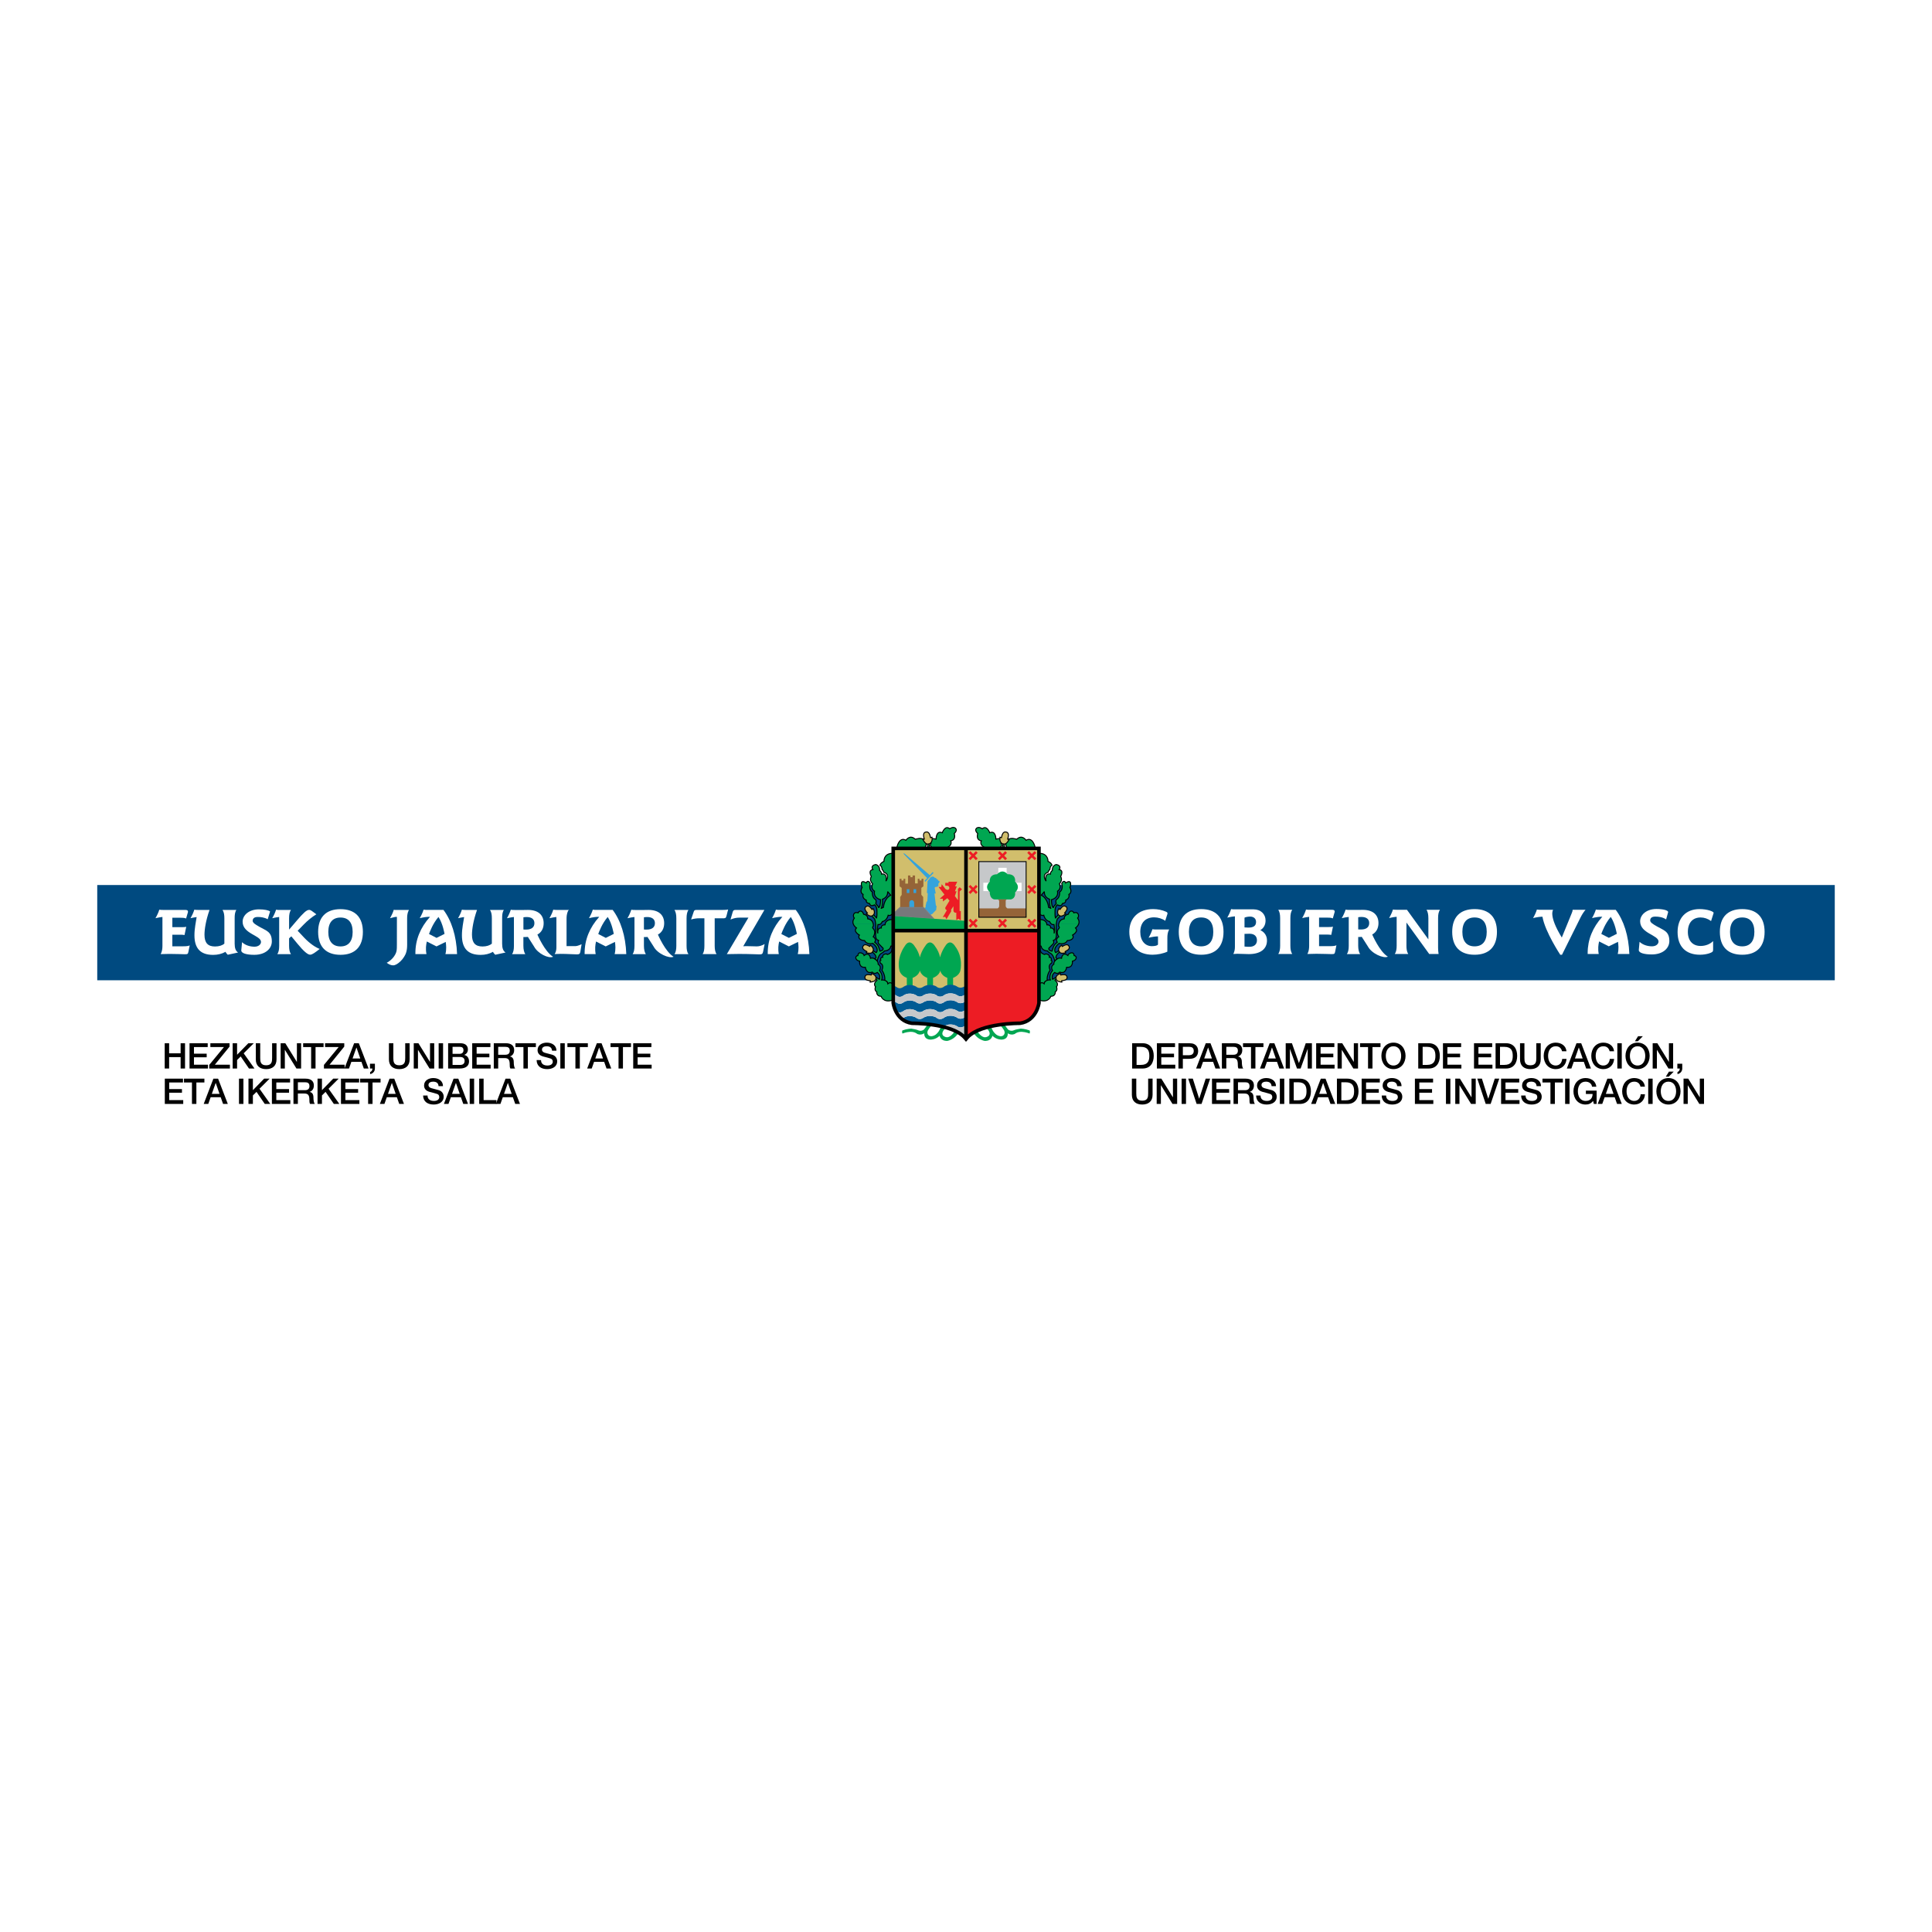 <?xml version="1.0" encoding="utf-8"?>
<!-- Generator: Adobe Illustrator 13.0.0, SVG Export Plug-In . SVG Version: 6.00 Build 14948)  -->
<!DOCTYPE svg PUBLIC "-//W3C//DTD SVG 1.0//EN" "http://www.w3.org/TR/2001/REC-SVG-20010904/DTD/svg10.dtd">
<svg version="1.0" id="Layer_1" xmlns="http://www.w3.org/2000/svg" xmlns:xlink="http://www.w3.org/1999/xlink" x="0px" y="0px"
	 width="192.756px" height="192.756px" viewBox="0 0 192.756 192.756" enable-background="new 0 0 192.756 192.756"
	 xml:space="preserve">
<g>
	<polygon fill-rule="evenodd" clip-rule="evenodd" fill="#FFFFFF" points="0,0 192.756,0 192.756,192.756 0,192.756 0,0 	"/>
	<polygon fill-rule="evenodd" clip-rule="evenodd" fill="#FFFFFF" points="8.504,99.001 8.504,87.099 184.252,87.099 
		184.252,99.001 8.504,99.001 8.504,99.001 	"/>
	<polygon fill-rule="evenodd" clip-rule="evenodd" fill="#004A80" points="9.702,88.299 183.055,88.299 183.055,97.802 
		9.702,97.802 9.702,88.299 9.702,88.299 	"/>
	<path fill-rule="evenodd" clip-rule="evenodd" fill="#FFFFFF" d="M33.973,90.707c-1.448,0-2.232,0.798-2.232,2.274
		s0.785,2.281,2.232,2.281c1.447,0,2.232-0.812,2.232-2.281S35.42,90.707,33.973,90.707L33.973,90.707L33.973,90.707L33.973,90.707z
		 M33.973,91.543c0.784,0,1.211,0.499,1.211,1.438c0,0.939-0.427,1.444-1.211,1.444c-0.785,0-1.218-0.504-1.218-1.444
		C32.755,92.042,33.188,91.543,33.973,91.543L33.973,91.543L33.973,91.543z"/>
	<path fill-rule="evenodd" clip-rule="evenodd" fill="#FFFFFF" d="M72.646,90.739c-0.147,0.038-0.326,0.045-0.53,0.045h-2.559
		c-0.172,0-0.281,0-0.332,0.146l-0.274,0.805c0.3-0.083,0.562-0.115,0.752-0.115h0.575v2.741c0,0.37-0.044,0.639-0.179,0.831h1.391
		c-0.134-0.205-0.185-0.473-0.185-0.831v-2.741h0.785c0.249,0,0.332,0,0.389-0.229L72.646,90.739L72.646,90.739L72.646,90.739z"/>
	<path fill-rule="evenodd" clip-rule="evenodd" fill="#FFFFFF" d="M73.423,90.787c-0.041,0-0.069,0-0.075,0
		c-0.161,0-0.208,0.07-0.26,0.249l-0.204,0.708c0.323-0.134,0.575-0.191,0.893-0.191c0.023,0,0.052,0,0.08,0c0.11,0,0.187,0,0.394,0
		h0.419l-2.155,3.641c0.404-0.013,0.808-0.019,1.223-0.019c1.09,0,1.776,0.044,2.053,0.044c0.213,0,0.3-0.038,0.346-0.281l0.15-0.75
		c-0.23,0.127-0.496,0.233-0.773,0.233c-0.282,0-0.658-0.025-1.113-0.025c-0.115,0-0.11,0.006-0.249,0.013l2.111-3.622H73.423
		L73.423,90.787L73.423,90.787z"/>
	<path fill-rule="evenodd" clip-rule="evenodd" fill="#FFFFFF" d="M40.619,93.074v-1.431c-0.01-0.598,0.185-0.857,0.185-0.857
		h-1.238c-0.051,0-0.096,0-0.146,0c-0.127,0,0,0-0.128-0.026c-0.089,0.288-0.217,0.562-0.382,0.85
		c0.407-0.096,0.465-0.134,0.669-0.134c0.006,0,0.011,0,0.017,0l0.004,0.114l-0.003,2.686c0,0.497-0.022,0.643-0.117,0.854
		c-0.167,0.373-0.496,0.715-0.896,0.927c0.226,0.168,0.437,0.255,0.634,0.255c0.211,0,0.444-0.131,0.729-0.394
		c0.146-0.139,0.27-0.292,0.372-0.46c0.183-0.285,0.303-0.599,0.303-1.211L40.619,93.074L40.619,93.074L40.619,93.074z"/>
	<path fill-rule="evenodd" clip-rule="evenodd" fill="#FFFFFF" d="M52.221,92.731c0.064,0.006,0.096,0.013,0.108,0.013h0.172
		c0.542,0,0.817-0.243,0.817-0.639c0-0.39-0.268-0.613-0.778-0.613c-0.108,0-0.217,0.013-0.319,0.026V92.731L52.221,92.731
		L52.221,92.731L52.221,92.731z M51.274,91.491c-0.184,0.018-0.416,0.056-0.695,0.122c0.166-0.288,0.293-0.562,0.382-0.85
		c0.127,0.025,0.249,0.025,0.376,0.025h0.146h0.795c0.129-0.003,0.26-0.006,0.394-0.006c1.046,0,1.569,0.524,1.569,1.329
		c0,0.511-0.223,0.92-0.625,1.131c0,0,0.733,1.718,1.564,2.213c-0.441,0.208-1.523-0.31-1.896-1.019l-0.614-0.961
		c-0.121,0.013-0.183,0.016-0.317,0.016h-0.134v0.875c0,0.364,0.07,0.646,0.191,0.831h-1.32c0.141-0.21,0.185-0.479,0.185-0.831
		v-2.747C51.277,91.575,51.276,91.532,51.274,91.491L51.274,91.491L51.274,91.491z"/>
	<path fill-rule="evenodd" clip-rule="evenodd" fill="#FFFFFF" d="M64.245,92.731c0.064,0.006,0.096,0.013,0.108,0.013h0.172
		c0.542,0,0.816-0.243,0.816-0.639c0-0.39-0.268-0.613-0.778-0.613c-0.108,0-0.217,0.013-0.319,0.026V92.731L64.245,92.731
		L64.245,92.731L64.245,92.731z M63.298,91.491c-0.184,0.018-0.416,0.056-0.695,0.122c0.166-0.288,0.293-0.562,0.382-0.85
		c0.128,0.025,0.249,0.025,0.376,0.025h0.147h0.795c0.129-0.003,0.261-0.006,0.394-0.006c1.045,0,1.569,0.524,1.569,1.329
		c0,0.511-0.223,0.92-0.625,1.131c0,0,0.733,1.718,1.564,2.213c-0.44,0.208-1.621-0.31-1.993-1.019l-0.614-0.961
		c-0.121,0.013-0.085,0.016-0.219,0.016h-0.134v0.875c0,0.364,0.07,0.646,0.192,0.831h-1.32c0.14-0.21,0.185-0.479,0.185-0.831
		v-2.747C63.301,91.575,63.3,91.532,63.298,91.491L63.298,91.491L63.298,91.491z"/>
	<path fill-rule="evenodd" clip-rule="evenodd" fill="#FFFFFF" d="M17.003,90.784h1.451c0.21,0,0.293,0.025,0.306,0.192
		l-0.193,0.664c-0.172-0.077-0.37-0.077-0.599-0.077h-0.772v0.939h0.97c0.147,0,0.281,0,0.415-0.038l-0.17,0.824
		c-0.14-0.026-0.274-0.032-0.396-0.032h-0.82v1.156h1.107c0.287,0,0.497-0.025,0.625-0.089l-0.122,0.607
		c-0.051,0.262-0.083,0.275-0.382,0.275c-0.236,0-0.846-0.032-1.496-0.032c-0.242,0-0.542,0.006-0.893,0.019
		c0.14-0.281,0.172-0.543,0.172-0.831v-2.766c0-0.037,0-0.074-0.002-0.109c-0.183,0.018-0.415,0.057-0.693,0.122
		c0.166-0.287,0.293-0.562,0.383-0.85c0.127,0.026,0.249,0.026,0.376,0.026h0.147H17.003L17.003,90.784L17.003,90.784z"/>
	<path fill-rule="evenodd" clip-rule="evenodd" fill="#FFFFFF" d="M19.764,90.784h0.146h0.585h0.41
		c-0.37,1.047-0.503,1.942-0.503,2.472c0,0.812,0.332,1.175,1.052,1.175c0.401,0,0.733-0.108,0.931-0.287v-2.517
		c0-0.352-0.039-0.62-0.185-0.843h1.384c-0.153,0.23-0.172,0.504-0.172,0.856v2.511c0,0.447,0.103,0.734,0.344,0.881l-1.033,0.224
		c-0.121-0.121-0.198-0.211-0.217-0.294c-0.383,0.211-0.785,0.307-1.243,0.307c-1.256,0-1.863-0.639-1.863-1.955
		c0-0.696,0.148-1.319,0.219-1.818c-0.17,0.02-0.375,0.057-0.614,0.113c0.166-0.287,0.293-0.562,0.382-0.85
		C19.516,90.784,19.636,90.784,19.764,90.784L19.764,90.784L19.764,90.784z"/>
	<path fill-rule="evenodd" clip-rule="evenodd" fill="#FFFFFF" d="M31.093,90.874l0.472,0.345c-0.446,0.274-0.88,0.625-1.282,1.041
		l-0.586,0.601l0.65,0.69c0.568,0.601,1.18,0.997,1.55,1.125c-0.453,0.357-0.74,0.575-0.957,0.575c-0.243,0-0.65-0.351-1.243-1.073
		l-0.632-0.76l-0.223,0.198v0.748c0,0.357,0.051,0.625,0.185,0.831h-1.358c0.14-0.211,0.185-0.479,0.185-0.831v-2.741
		c0-0.046,0-0.09-0.002-0.134c-0.183,0.018-0.414,0.057-0.691,0.122c0.166-0.287,0.293-0.562,0.383-0.85
		c0.127,0.026,0.249,0.026,0.376,0.026h0.146h0.584h0.377c-0.134,0.191-0.185,0.473-0.185,0.836v1.125l0.81-0.945
		c0.574-0.671,0.925-1.022,1.18-1.022C30.915,90.777,31.003,90.81,31.093,90.874L31.093,90.874L31.093,90.874z"/>
	<path fill-rule="evenodd" clip-rule="evenodd" fill="#FFFFFF" d="M46.461,90.784h0.146h0.585h0.4
		c-0.37,1.047-0.503,1.942-0.503,2.472c0,0.812,0.331,1.175,1.052,1.175c0.402,0,0.733-0.108,0.931-0.287v-2.517
		c0-0.352-0.038-0.62-0.185-0.843h1.383c-0.153,0.23-0.172,0.504-0.172,0.856v2.511c0,0.447,0.102,0.734,0.344,0.881l-1.033,0.224
		c-0.122-0.121-0.198-0.211-0.217-0.294c-0.382,0.211-0.784,0.307-1.244,0.307c-1.256,0-1.862-0.639-1.862-1.955
		c0-0.696,0.148-1.318,0.219-1.817c-0.167,0.021-0.369,0.057-0.604,0.112c0.166-0.287,0.293-0.562,0.382-0.85
		C46.213,90.784,46.334,90.784,46.461,90.784L46.461,90.784L46.461,90.784z"/>
	<path fill-rule="evenodd" clip-rule="evenodd" fill="#FFFFFF" d="M56.682,90.858c-0.146,0.324-0.157,0.591-0.157,0.841v0.147v2.549
		h0.882c0.146,0,0.369-0.074,0.62-0.191l-0.129,0.772c-0.038,0.21-0.134,0.242-0.344,0.242c-0.402,0-0.888-0.051-1.615-0.051
		c-0.197,0-0.401,0.013-0.599,0.02c0.14-0.23,0.172-0.441,0.172-0.677v-2.664V91.7c0-0.069-0.001-0.141-0.005-0.213
		c-0.183,0.018-0.412,0.057-0.688,0.121c0.166-0.287,0.293-0.562,0.382-0.85c0.128,0.026,0.249,0.026,0.377,0.026h0.146h1.059
		L56.682,90.858L56.682,90.858L56.682,90.858z"/>
	<path fill-rule="evenodd" clip-rule="evenodd" fill="#FFFFFF" d="M26.947,90.936c-0.147-0.12-0.569-0.209-1.107-0.209
		c-1.007,0-1.633,0.581-1.633,1.232c0,1.217,1.833,1.358,1.833,2.017c0,0.243-0.24,0.476-0.648,0.476
		c-0.444,0-0.913-0.138-1.243-0.449l-0.076,0.813c0,0.006,0,0.013,0,0.019c0,0.269,0.521,0.428,1.295,0.428
		c1.12,0,1.759-0.625,1.753-1.346c-0.007-0.983-0.577-1.063-1.25-1.456c-0.418-0.244-0.705-0.398-0.658-0.657
		c0.037-0.201,0.184-0.317,0.515-0.317c0.277,0,0.655,0.041,0.981,0.226L26.947,90.936L26.947,90.936L26.947,90.936z"/>
	<path fill-rule="evenodd" clip-rule="evenodd" fill="#FFFFFF" d="M67.293,90.786c0.134,0.205,0.185,0.479,0.185,0.837v2.741
		c0,0.358-0.051,0.626-0.185,0.83h1.391c-0.134-0.198-0.185-0.466-0.185-0.83v-2.741c0-0.364,0.051-0.639,0.185-0.837H67.293
		L67.293,90.786L67.293,90.786z"/>
	<path fill-rule="evenodd" clip-rule="evenodd" fill="#FFFFFF" d="M44.471,93.974c0.038,0.306,0.091,0.721-0.03,1.215h1.161
		c-0.064-1.82-0.562-3.36-1.358-4.408h-1.46h-0.147c-0.127,0-0.249,0-0.376-0.025c-0.089,0.287-0.217,0.562-0.383,0.85
		c0.408-0.096,0.714-0.134,0.918-0.134h0.108c-0.963,1.067-1.46,2.287-1.46,3.616v0.102h1.104c-0.099-0.532-0.037-0.934,0.037-1.256
		l0.964,0.489L44.471,93.974L44.471,93.974L44.471,93.974L44.471,93.974z M43.747,91.486c-0.556,0.641-0.859,1.467-0.944,1.699
		l0.753,0.388l0.793-0.396C44.35,93.177,44.188,92.145,43.747,91.486L43.747,91.486L43.747,91.486z"/>
	<path fill-rule="evenodd" clip-rule="evenodd" fill="#FFFFFF" d="M61.355,93.974c0.038,0.306,0.091,0.721-0.031,1.215h1.161
		c-0.064-1.82-0.562-3.36-1.358-4.408h-1.46H59.52c-0.127,0-0.249,0-0.376-0.025c-0.09,0.287-0.217,0.562-0.383,0.85
		c0.408-0.096,0.714-0.134,0.918-0.134h0.109c-0.963,1.067-1.46,2.287-1.46,3.616v0.102h1.103c-0.098-0.532-0.036-0.934,0.037-1.256
		l0.964,0.489L61.355,93.974L61.355,93.974L61.355,93.974L61.355,93.974z M60.631,91.486c-0.556,0.641-0.859,1.467-0.944,1.699
		l0.753,0.388l0.793-0.396C61.234,93.177,61.071,92.145,60.631,91.486L60.631,91.486L60.631,91.486z"/>
	<path fill-rule="evenodd" clip-rule="evenodd" fill="#FFFFFF" d="M79.623,93.974c0.038,0.306,0.091,0.721-0.031,1.215h1.161
		c-0.064-1.82-0.561-3.36-1.358-4.408h-1.46h-0.146c-0.128,0-0.249,0-0.376-0.025c-0.089,0.287-0.217,0.562-0.382,0.85
		c0.408-0.096,0.714-0.134,0.918-0.134h0.108c-0.963,1.067-1.46,2.287-1.46,3.616v0.102h1.104c-0.098-0.532-0.037-0.934,0.037-1.256
		l0.965,0.489L79.623,93.974L79.623,93.974L79.623,93.974L79.623,93.974z M78.898,91.486c-0.556,0.641-0.859,1.467-0.944,1.699
		l0.754,0.388l0.793-0.396C79.501,93.177,79.338,92.145,78.898,91.486L78.898,91.486L78.898,91.486z"/>
	<path fill-rule="evenodd" clip-rule="evenodd" fill="#FFFFFF" d="M147.119,90.7c-1.447,0-2.232,0.798-2.232,2.274
		s0.785,2.281,2.232,2.281s2.232-0.811,2.232-2.281C149.352,91.504,148.566,90.7,147.119,90.7L147.119,90.7L147.119,90.7
		L147.119,90.7z M147.119,91.536c0.785,0,1.212,0.499,1.212,1.438c0,0.939-0.427,1.444-1.212,1.444
		c-0.784,0-1.218-0.505-1.218-1.444C145.901,92.035,146.335,91.536,147.119,91.536L147.119,91.536L147.119,91.536z"/>
	<path fill-rule="evenodd" clip-rule="evenodd" fill="#FFFFFF" d="M119.838,90.7c-1.447,0-2.232,0.798-2.232,2.274
		s0.785,2.281,2.232,2.281c1.448,0,2.232-0.811,2.232-2.281C122.07,91.504,121.286,90.7,119.838,90.7L119.838,90.7L119.838,90.7
		L119.838,90.7z M119.838,91.536c0.784,0,1.212,0.499,1.212,1.438c0,0.939-0.428,1.444-1.212,1.444s-1.218-0.505-1.218-1.444
		C118.62,92.035,119.054,91.536,119.838,91.536L119.838,91.536L119.838,91.536z"/>
	<path fill-rule="evenodd" clip-rule="evenodd" fill="#FFFFFF" d="M166.397,91.13c0.021-0.07,0.035-0.121,0.035-0.134
		c0-0.166-0.486-0.307-1.162-0.307c-1.006,0-1.633,0.581-1.633,1.232c0,1.217,1.834,1.358,1.834,2.017
		c0,0.243-0.241,0.476-0.649,0.476c-0.443,0-0.913-0.138-1.243-0.449l-0.075,0.813c0,0.006,0,0.013,0,0.019
		c0,0.269,0.521,0.428,1.295,0.428c1.12,0,1.758-0.624,1.753-1.346c-0.007-0.983-0.577-1.064-1.25-1.457
		c-0.419-0.244-0.705-0.398-0.658-0.657c0.037-0.2,0.184-0.316,0.515-0.316c0.303,0,0.725,0.047,1.07,0.281L166.397,91.13
		L166.397,91.13L166.397,91.13z"/>
	<path fill-rule="evenodd" clip-rule="evenodd" fill="#FFFFFF" d="M154.959,90.77h-1.099c-0.052,0-0.096,0-0.146,0
		c-0.128,0-0.249,0-0.377-0.025c-0.089,0.287-0.216,0.562-0.382,0.85c0.408-0.096,0.714-0.134,0.918-0.134l0.019,0.007
		c0.257,1.493,1.776,3.788,1.776,3.788h0.172l1.866-3.75c0.166-0.319,0.332-0.569,0.485-0.735h-1.288
		c0,0.096-0.032,0.211-0.096,0.352l-0.986,2.415C154.464,91.323,154.959,90.77,154.959,90.77L154.959,90.77L154.959,90.77z"/>
	<path fill-rule="evenodd" clip-rule="evenodd" fill="#FFFFFF" d="M170.945,91.166c0.013-0.045,0.025-0.077,0.025-0.089
		c0-0.141-0.631-0.377-1.409-0.377c-1.365,0-2.188,0.888-2.188,2.293c0,1.437,0.816,2.261,2.226,2.261
		c0.682,0,1.167-0.204,1.256-0.3c0.058-0.057,0.063-0.134,0.063-0.243v-0.818c-0.293,0.301-0.759,0.486-1.249,0.486
		c-0.771,0-1.27-0.505-1.27-1.399c0-0.92,0.484-1.444,1.275-1.444c0.363,0,0.733,0.128,1.04,0.358L170.945,91.166L170.945,91.166
		L170.945,91.166z"/>
	<path fill-rule="evenodd" clip-rule="evenodd" fill="#FFFFFF" d="M173.822,90.7c-1.447,0-2.231,0.798-2.231,2.274
		s0.784,2.281,2.231,2.281c1.448,0,2.232-0.811,2.232-2.281C176.055,91.504,175.271,90.7,173.822,90.7L173.822,90.7L173.822,90.7
		L173.822,90.7z M173.822,91.536c0.784,0,1.212,0.499,1.212,1.438c0,0.939-0.428,1.444-1.212,1.444s-1.218-0.505-1.218-1.444
		C172.604,92.035,173.038,91.536,173.822,91.536L173.822,91.536L173.822,91.536z"/>
	<path fill-rule="evenodd" clip-rule="evenodd" fill="#FFFFFF" d="M115.499,94.277c-0.088,0.07-0.286,0.121-0.577,0.121
		c-0.684,0-1.156-0.549-1.156-1.418c0-0.914,0.507-1.457,1.386-1.457c0.379,0,0.818,0.134,1.103,0.345l0.203-0.632
		c0.014-0.032,0.021-0.051,0.021-0.07c0-0.115,0-0.141-0.162-0.211c-0.358-0.16-0.805-0.255-1.271-0.255
		c-1.454,0-2.374,0.888-2.374,2.261c0,1.431,0.872,2.293,2.319,2.293c0.494,0,1.082-0.121,1.475-0.307l0.002-1.355
		c-0.011-0.598,0.185-0.858,0.185-0.858h-1.153c-0.052,0-0.096,0-0.146,0c-0.128,0-0.249,0-0.377-0.025
		c-0.089,0.287-0.216,0.562-0.382,0.849c0.408-0.095,0.714-0.134,0.918-0.134c0.006,0,0.011,0,0.017,0l0.004,0.114l-0.002,0.692
		L115.499,94.277L115.499,94.277L115.499,94.277z"/>
	<path fill-rule="evenodd" clip-rule="evenodd" fill="#FFFFFF" d="M124.165,92.527c0.114,0.013,0.361,0.019,0.386,0.019
		c0.511,0,0.766-0.179,0.766-0.562c0-0.326-0.223-0.536-0.593-0.536c-0.146,0-0.432,0.031-0.559,0.108V92.527L124.165,92.527
		L124.165,92.527L124.165,92.527z M124.165,94.437c0.121,0.02,0.399,0.026,0.488,0.026c0.472,0,0.753-0.243,0.753-0.651
		c0-0.409-0.262-0.652-0.74-0.652c-0.108,0-0.387,0.006-0.501,0.013V94.437L124.165,94.437L124.165,94.437L124.165,94.437z
		 M123.208,91.423c-0.193,0.014-0.448,0.054-0.764,0.128c0.165-0.288,0.293-0.562,0.382-0.85c0.128,0.025,0.249,0.025,0.377,0.025
		h0.146h0.584h0.085c0.135-0.003,0.711-0.001,1.043-0.001c0.727,0,1.205,0.473,1.205,1.112c0,0.428-0.185,0.767-0.522,0.964
		c0.434,0.205,0.663,0.575,0.663,1.029c0,0.83-0.619,1.361-1.817,1.361c-0.3,0-0.795-0.032-1.14-0.032
		c-0.069,0-0.204,0.006-0.401,0.019c0.121-0.243,0.159-0.466,0.159-0.715V91.423L123.208,91.423L123.208,91.423z"/>
	<path fill-rule="evenodd" clip-rule="evenodd" fill="#FFFFFF" d="M140.08,90.769l0.292,0.001l2.137,2.951v-2.114
		c0-0.364-0.058-0.646-0.185-0.837h1.339c-0.141,0.217-0.185,0.485-0.185,0.837v2.951c0,0.217,0.019,0.428,0.051,0.62h-0.938
		l-2.271-3.137v2.307c0,0.338,0.038,0.606,0.179,0.83h-1.34c0.141-0.21,0.186-0.479,0.186-0.83v-2.741
		c0-0.049-0.001-0.096-0.002-0.141c-0.192,0.015-0.442,0.055-0.751,0.127c0.166-0.288,0.293-0.562,0.383-0.85
		c0.127,0.025,0.248,0.025,0.376,0.025h0.146H140.08L140.08,90.769L140.08,90.769z"/>
	<path fill-rule="evenodd" clip-rule="evenodd" fill="#FFFFFF" d="M131.409,90.771h1.451c0.211,0,0.294,0.026,0.307,0.192
		l-0.192,0.665c-0.172-0.077-0.37-0.077-0.6-0.077h-0.772v0.939h0.971c0.146,0,0.28,0,0.415-0.039l-0.17,0.824
		c-0.141-0.025-0.274-0.032-0.396-0.032h-0.82v1.156h1.107c0.286,0,0.497-0.025,0.624-0.089l-0.12,0.607
		c-0.052,0.262-0.083,0.275-0.383,0.275c-0.236,0-0.846-0.032-1.496-0.032c-0.242,0-0.542,0.007-0.894,0.02
		c0.141-0.281,0.173-0.543,0.173-0.831v-2.766c0-0.037-0.001-0.073-0.002-0.109c-0.184,0.018-0.414,0.057-0.693,0.122
		c0.166-0.287,0.294-0.562,0.383-0.849c0.128,0.025,0.249,0.025,0.376,0.025h0.147H131.409L131.409,90.771L131.409,90.771z"/>
	<path fill-rule="evenodd" clip-rule="evenodd" fill="#FFFFFF" d="M127.536,90.771c0.134,0.205,0.185,0.479,0.185,0.837v2.741
		c0,0.357-0.051,0.626-0.185,0.83h1.39c-0.134-0.198-0.185-0.466-0.185-0.83v-2.741c0-0.364,0.051-0.639,0.185-0.837H127.536
		L127.536,90.771L127.536,90.771z"/>
	<path fill-rule="evenodd" clip-rule="evenodd" fill="#FFFFFF" d="M135.509,92.723c0.064,0.006,0.096,0.013,0.108,0.013h0.173
		c0.542,0,0.816-0.243,0.816-0.639c0-0.39-0.268-0.613-0.778-0.613c-0.108,0-0.217,0.013-0.319,0.026V92.723L135.509,92.723
		L135.509,92.723L135.509,92.723z M134.563,91.483c-0.185,0.018-0.416,0.056-0.696,0.122c0.166-0.288,0.294-0.562,0.383-0.85
		c0.128,0.026,0.249,0.026,0.376,0.026h0.147h0.795c0.129-0.003,0.26-0.006,0.394-0.006c1.046,0,1.569,0.524,1.569,1.329
		c0,0.511-0.224,0.92-0.625,1.131c0,0,0.732,1.718,1.563,2.213c-0.44,0.208-1.621-0.31-1.993-1.019l-0.614-0.961
		c-0.121,0.013-0.085,0.015-0.219,0.015h-0.135v0.875c0,0.364,0.07,0.646,0.192,0.831h-1.32c0.14-0.211,0.185-0.479,0.185-0.831
		v-2.747C134.565,91.567,134.564,91.524,134.563,91.483L134.563,91.483L134.563,91.483z"/>
	<path fill-rule="evenodd" clip-rule="evenodd" fill="#FFFFFF" d="M161.43,93.966c0.037,0.306,0.091,0.721-0.03,1.216h1.16
		c-0.063-1.821-0.561-3.36-1.358-4.408h-1.46h-0.147c-0.127,0-0.248,0-0.376-0.025c-0.089,0.288-0.217,0.562-0.383,0.85
		c0.408-0.096,0.715-0.135,0.919-0.135h0.107c-0.962,1.067-1.46,2.288-1.46,3.616v0.102h1.104c-0.099-0.533-0.036-0.935,0.037-1.256
		l0.965,0.489L161.43,93.966L161.43,93.966L161.43,93.966L161.43,93.966z M160.706,91.479c-0.556,0.641-0.859,1.467-0.944,1.699
		l0.754,0.389l0.793-0.397C161.309,93.169,161.146,92.137,160.706,91.479L160.706,91.479L160.706,91.479z"/>
	
		<path fill-rule="evenodd" clip-rule="evenodd" fill="#00A651" stroke="#000000" stroke-width="0.098" stroke-miterlimit="2.613" d="
		M103.753,94.667l-0.098-0.002v3.831l0.098-0.001c0.084-0.156,0.239-0.172,0.41-0.208c-0.012-0.454,0.33-0.41,0.33-0.41
		c-0.11-0.564,0.27-1.077,0.27-1.077c-0.245-0.588,0.158-0.699,0.158-0.699c0.037-0.184,0.075-0.244-0.047-0.292
		c0.086-0.208-0.086-0.332-0.184-0.307c0.085-0.307-0.433-0.405-0.469-0.27C103.729,95.096,103.753,94.667,103.753,94.667
		L103.753,94.667L103.753,94.667z"/>
	
		<path fill-rule="evenodd" clip-rule="evenodd" fill="#00A651" stroke="#000000" stroke-width="0.098" stroke-miterlimit="2.613" d="
		M103.753,98.126l-0.098-0.001v1.676h0.098c0.878,0.264,1.093-0.398,1.093-0.398c0.503-0.013,0.435-0.44,0.435-0.44
		c0.284-0.157,0.127-0.52,0.127-0.52c0.284-0.329-0.147-0.634-0.147-0.634c0.054-0.177,0.129-0.127,0.129-0.127
		c-0.038-0.069-0.012-0.206-0.012-0.206l-0.288,0.195c-0.172,0.069-0.094-0.027-0.094-0.027c-0.074-0.355,0.103-0.506,0.221-0.621
		c0.344,0.221,0.512-0.037,0.512-0.037c0.609,0.233,0.689-0.478,0.689-0.478c0.671,0.069,0.575-0.606,0.575-0.606
		c0.451-0.1,0.495-0.517,0.171-0.569c-0.024-0.494-0.603-0.212-0.627-0.004c-0.546-0.41-0.631,0.279-0.631,0.279
		c-0.396-0.147-0.827,0.351-0.765,0.59c-0.39,0.235-0.133,0.628-0.133,0.628c-0.411,0.505-0.213,0.943-0.213,0.943
		c-0.598-0.023-0.622,0.382-0.622,0.382C103.936,97.935,103.753,98.126,103.753,98.126L103.753,98.126L103.753,98.126z"/>
	
		<path fill-rule="evenodd" clip-rule="evenodd" fill="#00A651" stroke="#000000" stroke-width="0.098" stroke-miterlimit="2.613" d="
		M98.202,84.538c-0.52-0.28-0.296-0.645-0.296-0.645c-0.591-0.109-0.355-0.733-0.355-0.733c-0.485-0.421,0-0.82,0.447-0.47
		c0.463-0.41,0.748,0.394,0.748,0.394c0.615-0.275,0.62,0.632,0.62,0.632l0.312-0.054c0.649,0.146,0.194,0.475,0.194,0.475
		c0.186,0.224-0.07,0.401-0.07,0.401l0.002,0.113h-1.561L98.202,84.538L98.202,84.538L98.202,84.538z"/>
	
		<path fill-rule="evenodd" clip-rule="evenodd" fill="#00A651" stroke="#000000" stroke-width="0.098" stroke-miterlimit="2.613" d="
		M100.438,84.544l-0.073-0.219c-0.159-0.762,0.703-0.675,0.703-0.675l0.377,0.076c0.533-0.507,0.927,0.108,0.927,0.108
		c0.576-0.346,0.852,0.429,0.899,0.71c-0.005,0-0.013,0.107-0.013,0.107h-2.823L100.438,84.544L100.438,84.544L100.438,84.544z"/>
	
		<polygon fill-rule="evenodd" clip-rule="evenodd" fill="#00A651" stroke="#000000" stroke-width="0.098" stroke-miterlimit="2.613" points="
		100.229,84.191 100.182,84.651 100.01,84.651 100.07,84.179 100.229,84.191 100.229,84.191 	"/>
	
		<path fill-rule="evenodd" clip-rule="evenodd" fill="#D1BE6C" stroke="#000000" stroke-width="0.098" stroke-miterlimit="2.613" d="
		M100.033,84.183l0.146,0.026c0.254,0.052,0.499-0.45,0.499-0.45l-0.142-0.035l0.054-0.215c0.107-0.473-0.202-0.493-0.202-0.493
		c-0.32-0.099-0.419,0.337-0.419,0.337l-0.054,0.215l-0.15-0.038C99.679,84.081,100.033,84.183,100.033,84.183L100.033,84.183
		L100.033,84.183z"/>
	<path fill-rule="evenodd" clip-rule="evenodd" fill="#00A651" d="M104.447,92.203c0.006,0.039,0.006,0.063,0.006,0.063
		c0.441,0,0.367,0.319,0.367,0.319c0.466-0.025,0.344,0.537,0.344,0.537c0.108-0.188,0-0.875,0-0.875
		c-0.099,0.018-0.178-0.004-0.241-0.044h0.465c-0.042,0.441-0.004,0.87-0.004,0.87c0.087,0.81-0.318,0.736-0.318,0.736
		c0.221,0.245-0.122,0.491-0.122,0.491c-0.075,0.097-0.294,0.294-0.294,0.294c-0.081,0.243,0.269,0.29,0.313,0.303
		c0.102-0.295,0.09-0.553,0.52-0.892c-0.221-0.319,0.148-0.543,0.148-0.543s-0.326-0.457-0.008-0.797
		c0.155-0.13-0.007-0.275-0.007-0.275s-0.008-0.08,0.01-0.186l1.99,0c-0.094,0.235-0.312,0.381-0.312,0.381
		c0.358,0.354-0.291,0.709-0.291,0.709c0.172,0.245-0.024,0.527-0.526,0.552c-0.21,0.448-0.825,0.278-0.825,0.278
		c-0.7,0.567-0.333,0.92-0.333,0.92l0.303-0.188c0.049,0.073,0.085,0.133,0.085,0.133c-0.412,0.315-0.366,0.572-0.366,0.572
		c-0.016-0.007,0.115,0.055,0.111,0.119c-0.157,0.061-0.218,0.207-0.218,0.207c-0.246-0.957-0.508-0.671-0.729-1.011
		c-0.234,0-0.604-0.143-0.632-0.461c-0.051-0.097-0.131-0.005-0.131-0.005l-0.097-0.002v-2.205H104.447L104.447,92.203
		L104.447,92.203z"/>
	<path fill-rule="evenodd" clip-rule="evenodd" fill="#00A651" d="M103.655,92.203V91.74h0.098c0.562,0.004,0.673,0.326,0.694,0.464
		L103.655,92.203L103.655,92.203L103.655,92.203L103.655,92.203z M104.923,92.203c-0.14-0.088-0.201-0.259-0.201-0.259
		c-0.471-0.083-0.582-0.63-0.582-0.63c-0.222,0.088-0.388-0.108-0.388-0.108l-0.097-0.001v-6.064l0.097-0.003
		c0.853,0.035,0.81,0.8,0.81,0.8c0.377,0.173,0.398,0.389,0.398,0.389c-0.135,0.078-0.188,0.171-0.213,0.417
		c-0.146,0.123-0.171,0.282-0.171,0.282c-0.707,0.221-0.208,0.89-0.208,0.89v0c-0.008-0.041-0.016-0.079-0.021-0.116
		c-0.109-0.739,0.46-0.596,0.46-0.596c-0.021-0.215,0.181-0.356,0.181-0.356c-0.016-0.534,0.399-0.595,0.399-0.595
		c0.466,0.086,0.38,0.368,0.286,0.511c0.51,0.065,0.151,0.68,0.151,0.68c0.242,0.399-0.126,0.723-0.126,0.723
		c0.227,0.545-0.193,0.745-0.193,0.745c0.129,0.707-0.604,0.853-0.604,0.853c0.011,0.777,0.193,0.788,0.193,0.788
		c0.044-0.213,0.24-0.273,0.288-0.436c-0.098-0.135,0.005-0.365,0.005-0.365c0.392-0.185,0.331-0.761,0.331-0.761
		c0.343-0.172,0.268-0.741,0.207-0.814c0.134-0.344,0.35-0.285,0.396-0.083c0.665-0.442,0.507,0.334,0.42,0.441
		c0.291,0.54-0.098,0.7-0.098,0.7c0.114,0.429-0.317,0.574-0.317,0.574s0.072,0.296-0.319,0.333
		c-0.073,0.147-0.123,0.319-0.515,0.135c-0.252,0.206-0.232,0.588-0.232,0.588c-0.024,0.589,0.048,0.721,0.048,0.721l0.308-0.356
		c0.159,0.041,0.167,0.14,0.167,0.14c-0.146,0.151-0.302,0.33-0.302,0.33c-0.049,0.152-0.077,0.329-0.095,0.503L104.923,92.203
		L104.923,92.203L104.923,92.203L104.923,92.203z M105.626,92.203c0.031-0.194,0.147-0.478,0.552-0.53
		c-0.021-0.4,0.409-0.459,0.409-0.459c0.173-0.502,0.512-0.3,0.549-0.14c0.514-0.16,0.551,0.38,0.379,0.527
		c0.171,0.231,0.166,0.438,0.102,0.601L105.626,92.203L105.626,92.203L105.626,92.203L105.626,92.203z M104.197,88.951l-0.31,0.363
		c0.678,0.339,0.727,1.213,0.727,1.213c0.312,0.151,0.221,0.09,0.221,0.09c-0.188-0.389-0.119-0.896-0.119-0.896
		C104.25,89.539,104.182,89.189,104.197,88.951L104.197,88.951L104.197,88.951z"/>
	<path fill="none" stroke="#000000" stroke-width="0.098" stroke-miterlimit="2.613" d="M104.368,87.915L104.368,87.915
		c-0.008-0.041-0.016-0.079-0.021-0.116c-0.109-0.739,0.46-0.596,0.46-0.596c-0.021-0.215,0.181-0.356,0.181-0.356
		c-0.016-0.534,0.399-0.595,0.399-0.595c0.466,0.086,0.38,0.368,0.286,0.511c0.51,0.065,0.151,0.68,0.151,0.68
		c0.242,0.399-0.126,0.723-0.126,0.723c0.227,0.545-0.193,0.745-0.193,0.745c0.129,0.707-0.604,0.853-0.604,0.853
		c0.011,0.777,0.193,0.788,0.193,0.788c0.044-0.213,0.24-0.273,0.288-0.436c-0.098-0.135,0.005-0.365,0.005-0.365
		c0.392-0.185,0.331-0.761,0.331-0.761c0.343-0.172,0.268-0.741,0.207-0.814c0.134-0.344,0.35-0.285,0.396-0.083
		c0.665-0.442,0.507,0.334,0.42,0.441c0.291,0.54-0.098,0.7-0.098,0.7c0.114,0.429-0.317,0.574-0.317,0.574s0.072,0.296-0.319,0.333
		c-0.073,0.147-0.123,0.319-0.515,0.135c-0.252,0.206-0.232,0.588-0.232,0.588c-0.024,0.589,0.048,0.721,0.048,0.721l0.308-0.356
		c0.159,0.041,0.167,0.14,0.167,0.14c-0.146,0.151-0.302,0.33-0.302,0.33c-0.172,0.54-0.099,1.374-0.099,1.374
		c0.087,0.81-0.318,0.736-0.318,0.736c0.221,0.245-0.122,0.491-0.122,0.491c-0.075,0.097-0.294,0.294-0.294,0.294
		c-0.081,0.243,0.269,0.29,0.313,0.303c0.102-0.295,0.09-0.553,0.52-0.892c-0.221-0.319,0.148-0.543,0.148-0.543
		s-0.326-0.457-0.008-0.797c0.155-0.13-0.007-0.275-0.007-0.275s-0.063-0.636,0.562-0.717c-0.021-0.4,0.409-0.459,0.409-0.459
		c0.173-0.502,0.512-0.3,0.549-0.14c0.514-0.16,0.551,0.38,0.379,0.527c0.416,0.564-0.211,0.983-0.211,0.983
		c0.358,0.354-0.291,0.709-0.291,0.709c0.172,0.245-0.024,0.527-0.526,0.552c-0.21,0.448-0.825,0.278-0.825,0.278
		c-0.7,0.567-0.333,0.92-0.333,0.92l0.303-0.188c0.049,0.073,0.085,0.133,0.085,0.133c-0.412,0.315-0.366,0.572-0.366,0.572
		c-0.016-0.007,0.115,0.055,0.111,0.119c-0.157,0.061-0.218,0.207-0.218,0.207c-0.246-0.957-0.508-0.671-0.729-1.011
		c-0.234,0-0.604-0.143-0.632-0.461c-0.051-0.097-0.131-0.005-0.131-0.005l-0.097-0.002V91.74h0.098
		c0.717,0.005,0.7,0.526,0.7,0.526c0.441,0,0.367,0.319,0.367,0.319c0.466-0.025,0.344,0.537,0.344,0.537
		c0.108-0.188,0-0.875,0-0.875c-0.312,0.059-0.442-0.303-0.442-0.303c-0.471-0.083-0.582-0.63-0.582-0.63
		c-0.222,0.088-0.388-0.108-0.388-0.108l-0.097-0.001v-6.064l0.097-0.003c0.853,0.035,0.81,0.8,0.81,0.8
		c0.377,0.173,0.398,0.389,0.398,0.389c-0.135,0.078-0.188,0.171-0.213,0.417c-0.146,0.123-0.171,0.282-0.171,0.282
		C103.869,87.246,104.368,87.915,104.368,87.915L104.368,87.915 M104.197,88.951l-0.31,0.363c0.678,0.339,0.727,1.213,0.727,1.213
		c0.312,0.151,0.221,0.09,0.221,0.09c-0.188-0.389-0.119-0.896-0.119-0.896C104.25,89.539,104.182,89.189,104.197,88.951
		L104.197,88.951L104.197,88.951z"/>
	
		<path fill-rule="evenodd" clip-rule="evenodd" fill="#D1BE6C" stroke="#000000" stroke-width="0.098" stroke-miterlimit="2.613" d="
		M105.626,91.293l0.111,0.075c0.191,0.137,0.58-0.189,0.58-0.189l-0.104-0.082l0.124-0.159c0.265-0.353,0.014-0.484,0.014-0.484
		c-0.229-0.201-0.473,0.125-0.473,0.125l-0.124,0.159l-0.11-0.087C105.369,91.077,105.626,91.293,105.626,91.293L105.626,91.293
		L105.626,91.293z"/>
	
		<path fill-rule="evenodd" clip-rule="evenodd" fill="#D1BE6C" stroke="#000000" stroke-width="0.098" stroke-miterlimit="2.613" d="
		M105.651,94.887L105.726,95c0.122,0.201,0.607,0.053,0.607,0.053l-0.064-0.116l0.176-0.098c0.381-0.221,0.201-0.44,0.201-0.44
		c-0.132-0.274-0.483-0.07-0.483-0.07l-0.176,0.098l-0.068-0.124C105.5,94.587,105.651,94.887,105.651,94.887L105.651,94.887
		L105.651,94.887z"/>
	
		<path fill-rule="evenodd" clip-rule="evenodd" fill="#D1BE6C" stroke="#000000" stroke-width="0.098" stroke-miterlimit="2.613" d="
		M105.357,97.593l0.03,0.131c0.047,0.231,0.553,0.259,0.553,0.259l-0.021-0.131l0.198-0.032c0.435-0.077,0.34-0.344,0.34-0.344
		c-0.03-0.304-0.431-0.231-0.431-0.231l-0.198,0.031l-0.022-0.139C105.317,97.26,105.357,97.593,105.357,97.593L105.357,97.593
		L105.357,97.593z"/>
	
		<path fill-rule="evenodd" clip-rule="evenodd" fill="#00A651" stroke="#000000" stroke-width="0.098" stroke-miterlimit="2.613" d="
		M89.003,94.667l0.115-0.002v3.831l-0.115-0.001c-0.084-0.156-0.24-0.172-0.411-0.208c0.012-0.454-0.33-0.41-0.33-0.41
		c0.11-0.564-0.269-1.077-0.269-1.077c0.245-0.588-0.159-0.699-0.159-0.699c-0.037-0.184-0.075-0.244,0.048-0.292
		c-0.086-0.208,0.085-0.332,0.183-0.307c-0.085-0.307,0.432-0.405,0.469-0.27C89.026,95.096,89.003,94.667,89.003,94.667
		L89.003,94.667L89.003,94.667z"/>
	
		<path fill-rule="evenodd" clip-rule="evenodd" fill="#00A651" stroke="#000000" stroke-width="0.098" stroke-miterlimit="2.613" d="
		M89.003,98.126l0.115-0.001v1.676h-0.115c-0.879,0.264-1.094-0.398-1.094-0.398c-0.502-0.013-0.434-0.44-0.434-0.44
		c-0.284-0.157-0.127-0.52-0.127-0.52c-0.284-0.329,0.147-0.634,0.147-0.634c-0.054-0.177-0.129-0.127-0.129-0.127
		c0.039-0.069,0.012-0.206,0.012-0.206l0.288,0.195c0.171,0.069,0.094-0.027,0.094-0.027c0.074-0.355-0.102-0.506-0.221-0.621
		c-0.343,0.221-0.512-0.037-0.512-0.037c-0.609,0.233-0.689-0.478-0.689-0.478c-0.671,0.069-0.575-0.606-0.575-0.606
		c-0.452-0.1-0.496-0.517-0.171-0.569c0.024-0.494,0.603-0.212,0.627-0.004c0.546-0.41,0.63,0.279,0.63,0.279
		c0.397-0.147,0.828,0.351,0.765,0.59c0.39,0.235,0.132,0.628,0.132,0.628c0.412,0.505,0.214,0.943,0.214,0.943
		c0.598-0.023,0.622,0.382,0.622,0.382C88.82,97.935,89.003,98.126,89.003,98.126L89.003,98.126L89.003,98.126z"/>
	
		<path fill-rule="evenodd" clip-rule="evenodd" fill="#00A651" stroke="#000000" stroke-width="0.098" stroke-miterlimit="2.613" d="
		M94.553,84.538c0.52-0.28,0.296-0.645,0.296-0.645c0.59-0.109,0.355-0.733,0.355-0.733c0.485-0.421,0-0.82-0.447-0.47
		c-0.463-0.41-0.749,0.394-0.749,0.394c-0.614-0.275-0.62,0.632-0.62,0.632l-0.312-0.054c-0.649,0.146-0.194,0.475-0.194,0.475
		c-0.186,0.224,0.07,0.401,0.07,0.401l-0.002,0.113h1.562L94.553,84.538L94.553,84.538L94.553,84.538z"/>
	
		<path fill-rule="evenodd" clip-rule="evenodd" fill="#00A651" stroke="#000000" stroke-width="0.098" stroke-miterlimit="2.613" d="
		M92.317,84.544l0.073-0.219c0.159-0.762-0.703-0.675-0.703-0.675l-0.377,0.076c-0.534-0.507-0.927,0.108-0.927,0.108
		c-0.577-0.346-0.851,0.429-0.899,0.71c0.005,0,0.012,0.107,0.012,0.107h2.823L92.317,84.544L92.317,84.544L92.317,84.544z"/>
	<polygon fill-rule="evenodd" clip-rule="evenodd" fill="#00A651" points="92.525,84.191 92.574,84.651 92.745,84.651 
		92.685,84.179 92.525,84.191 92.525,84.191 	"/>
	<polygon fill="none" stroke="#000000" stroke-width="0.089" stroke-miterlimit="2.613" points="92.525,84.191 92.574,84.651 
		92.745,84.651 92.685,84.179 92.525,84.191 92.525,84.191 	"/>
	
		<path fill-rule="evenodd" clip-rule="evenodd" fill="#D1BE6C" stroke="#000000" stroke-width="0.098" stroke-miterlimit="2.613" d="
		M92.722,84.183l-0.146,0.026c-0.253,0.052-0.499-0.45-0.499-0.45l0.141-0.035l-0.053-0.215c-0.108-0.473,0.202-0.493,0.202-0.493
		c0.32-0.099,0.419,0.337,0.419,0.337l0.053,0.215l0.151-0.038C93.076,84.081,92.722,84.183,92.722,84.183L92.722,84.183
		L92.722,84.183z"/>
	<path fill-rule="evenodd" clip-rule="evenodd" fill="#00A651" d="M85.139,92.203c0.093,0.235,0.312,0.381,0.312,0.381
		c-0.357,0.354,0.291,0.709,0.291,0.709c-0.171,0.245,0.024,0.527,0.526,0.552c0.21,0.448,0.825,0.278,0.825,0.278
		c0.701,0.567,0.333,0.92,0.333,0.92l-0.303-0.188c-0.048,0.073-0.084,0.133-0.084,0.133c0.412,0.315,0.366,0.572,0.366,0.572
		c0.016-0.007-0.115,0.055-0.111,0.119c0.157,0.061,0.218,0.207,0.218,0.207c0.246-0.957,0.508-0.671,0.729-1.011
		c0.234,0,0.604-0.143,0.631-0.461c0.051-0.097,0.131-0.005,0.131-0.005l0.115-0.002v-2.205h-0.811
		c-0.006,0.039-0.005,0.063-0.005,0.063c-0.442,0-0.369,0.319-0.369,0.319c-0.465-0.025-0.343,0.537-0.343,0.537
		c-0.109-0.188,0-0.875,0-0.875c0.098,0.018,0.178-0.004,0.241-0.044h-0.466c0.042,0.441,0.004,0.87,0.004,0.87
		c-0.086,0.81,0.318,0.736,0.318,0.736c-0.221,0.245,0.122,0.491,0.122,0.491c0.076,0.097,0.294,0.294,0.294,0.294
		c0.081,0.243-0.269,0.29-0.313,0.303c-0.102-0.295-0.09-0.553-0.52-0.892c0.22-0.319-0.149-0.543-0.149-0.543
		s0.327-0.457,0.008-0.797c-0.155-0.13,0.007-0.275,0.007-0.275s0.008-0.08-0.01-0.186L85.139,92.203L85.139,92.203L85.139,92.203z"
		/>
	<path fill-rule="evenodd" clip-rule="evenodd" fill="#00A651" d="M87.129,92.203c-0.031-0.194-0.147-0.478-0.551-0.53
		c0.021-0.4-0.41-0.459-0.41-0.459c-0.172-0.502-0.511-0.3-0.548-0.14c-0.515-0.16-0.551,0.38-0.38,0.527
		c-0.17,0.231-0.166,0.438-0.102,0.601L87.129,92.203L87.129,92.203L87.129,92.203L87.129,92.203z M87.833,92.203
		c0.14-0.088,0.201-0.259,0.201-0.259c0.471-0.083,0.582-0.63,0.582-0.63c0.221,0.088,0.388-0.108,0.388-0.108l0.115-0.001v-6.064
		l-0.115-0.003c-0.853,0.035-0.81,0.8-0.81,0.8c-0.377,0.173-0.399,0.389-0.399,0.389c0.136,0.078,0.189,0.171,0.213,0.417
		c0.147,0.123,0.171,0.282,0.171,0.282c0.706,0.221,0.208,0.89,0.208,0.89l0,0c0.008-0.041,0.016-0.079,0.021-0.116
		c0.109-0.739-0.46-0.596-0.46-0.596c0.021-0.215-0.181-0.356-0.181-0.356c0.016-0.534-0.399-0.595-0.399-0.595
		c-0.465,0.086-0.379,0.368-0.286,0.511c-0.51,0.065-0.151,0.68-0.151,0.68c-0.243,0.399,0.125,0.723,0.125,0.723
		c-0.226,0.545,0.194,0.745,0.194,0.745c-0.129,0.707,0.604,0.853,0.604,0.853c-0.011,0.777-0.194,0.788-0.194,0.788
		c-0.043-0.213-0.239-0.273-0.288-0.436c0.098-0.135-0.005-0.365-0.005-0.365c-0.392-0.185-0.331-0.761-0.331-0.761
		c-0.343-0.172-0.268-0.741-0.207-0.814c-0.135-0.344-0.351-0.285-0.397-0.083c-0.665-0.442-0.507,0.334-0.42,0.441
		c-0.291,0.54,0.098,0.7,0.098,0.7c-0.114,0.429,0.317,0.574,0.317,0.574s-0.072,0.296,0.32,0.333
		c0.073,0.147,0.122,0.319,0.514,0.135c0.252,0.206,0.232,0.588,0.232,0.588c0.025,0.589-0.048,0.721-0.048,0.721l-0.307-0.356
		c-0.159,0.041-0.167,0.14-0.167,0.14c0.145,0.151,0.301,0.33,0.301,0.33c0.048,0.152,0.078,0.329,0.094,0.503L87.833,92.203
		L87.833,92.203L87.833,92.203L87.833,92.203z M89.118,92.203V91.74h-0.116c-0.562,0.004-0.673,0.326-0.694,0.464L89.118,92.203
		L89.118,92.203L89.118,92.203L89.118,92.203z M88.558,88.951l0.31,0.363c-0.678,0.339-0.727,1.213-0.727,1.213
		c-0.312,0.151-0.221,0.09-0.221,0.09c0.188-0.389,0.119-0.896,0.119-0.896C88.505,89.539,88.574,89.189,88.558,88.951
		L88.558,88.951L88.558,88.951z"/>
	<path fill="none" stroke="#000000" stroke-width="0.098" stroke-miterlimit="2.613" d="M88.387,87.915L88.387,87.915
		c0.008-0.041,0.016-0.079,0.021-0.116c0.109-0.739-0.46-0.596-0.46-0.596c0.021-0.215-0.181-0.356-0.181-0.356
		c0.016-0.534-0.399-0.595-0.399-0.595c-0.465,0.086-0.379,0.368-0.286,0.511c-0.51,0.065-0.151,0.68-0.151,0.68
		c-0.243,0.399,0.125,0.723,0.125,0.723c-0.226,0.545,0.194,0.745,0.194,0.745c-0.129,0.707,0.604,0.853,0.604,0.853
		c-0.011,0.777-0.194,0.788-0.194,0.788c-0.043-0.213-0.239-0.273-0.288-0.436c0.098-0.135-0.005-0.365-0.005-0.365
		c-0.392-0.185-0.331-0.761-0.331-0.761c-0.343-0.172-0.268-0.741-0.207-0.814c-0.135-0.344-0.351-0.285-0.397-0.083
		c-0.665-0.442-0.507,0.334-0.42,0.441c-0.291,0.54,0.098,0.7,0.098,0.7c-0.114,0.429,0.317,0.574,0.317,0.574
		s-0.072,0.296,0.32,0.333c0.073,0.147,0.122,0.319,0.514,0.135c0.252,0.206,0.232,0.588,0.232,0.588
		c0.025,0.589-0.048,0.721-0.048,0.721l-0.307-0.356c-0.159,0.041-0.167,0.14-0.167,0.14c0.145,0.151,0.301,0.33,0.301,0.33
		c0.171,0.54,0.098,1.374,0.098,1.374c-0.086,0.81,0.318,0.736,0.318,0.736c-0.221,0.245,0.122,0.491,0.122,0.491
		c0.076,0.097,0.294,0.294,0.294,0.294c0.081,0.243-0.269,0.29-0.313,0.303c-0.102-0.295-0.09-0.553-0.52-0.892
		c0.22-0.319-0.149-0.543-0.149-0.543s0.327-0.457,0.008-0.797c-0.155-0.13,0.007-0.275,0.007-0.275s0.064-0.636-0.561-0.717
		c0.021-0.4-0.41-0.459-0.41-0.459c-0.172-0.502-0.511-0.3-0.548-0.14c-0.515-0.16-0.551,0.38-0.38,0.527
		c-0.417,0.564,0.211,0.983,0.211,0.983c-0.357,0.354,0.291,0.709,0.291,0.709c-0.171,0.245,0.024,0.527,0.526,0.552
		c0.21,0.448,0.825,0.278,0.825,0.278c0.701,0.567,0.333,0.92,0.333,0.92l-0.303-0.188c-0.048,0.073-0.084,0.133-0.084,0.133
		c0.412,0.315,0.366,0.572,0.366,0.572c0.016-0.007-0.115,0.055-0.111,0.119c0.157,0.061,0.218,0.207,0.218,0.207
		c0.246-0.957,0.508-0.671,0.729-1.011c0.234,0,0.604-0.143,0.631-0.461c0.051-0.097,0.131-0.005,0.131-0.005l0.115-0.002V91.74
		h-0.116c-0.716,0.005-0.699,0.526-0.699,0.526c-0.442,0-0.369,0.319-0.369,0.319c-0.465-0.025-0.343,0.537-0.343,0.537
		c-0.109-0.188,0-0.875,0-0.875c0.313,0.059,0.442-0.303,0.442-0.303c0.471-0.083,0.582-0.63,0.582-0.63
		c0.221,0.088,0.388-0.108,0.388-0.108l0.115-0.001v-6.064l-0.115-0.003c-0.853,0.035-0.81,0.8-0.81,0.8
		c-0.377,0.173-0.399,0.389-0.399,0.389c0.136,0.078,0.189,0.171,0.213,0.417c0.147,0.123,0.171,0.282,0.171,0.282
		C88.885,87.246,88.387,87.915,88.387,87.915L88.387,87.915 M88.558,88.951l0.31,0.363c-0.678,0.339-0.727,1.213-0.727,1.213
		c-0.312,0.151-0.221,0.09-0.221,0.09c0.188-0.389,0.119-0.896,0.119-0.896C88.505,89.539,88.574,89.189,88.558,88.951
		L88.558,88.951L88.558,88.951z"/>
	
		<path fill-rule="evenodd" clip-rule="evenodd" fill="#D1BE6C" stroke="#000000" stroke-width="0.098" stroke-miterlimit="2.613" d="
		M87.129,91.293l-0.111,0.075c-0.191,0.137-0.581-0.189-0.581-0.189l0.105-0.082l-0.124-0.159c-0.265-0.353-0.014-0.484-0.014-0.484
		c0.229-0.201,0.472,0.125,0.472,0.125L87,90.739l0.111-0.087C87.386,91.077,87.129,91.293,87.129,91.293L87.129,91.293
		L87.129,91.293z"/>
	
		<path fill-rule="evenodd" clip-rule="evenodd" fill="#D1BE6C" stroke="#000000" stroke-width="0.098" stroke-miterlimit="2.613" d="
		M87.104,94.887L87.03,95c-0.123,0.201-0.607,0.053-0.607,0.053l0.064-0.116l-0.176-0.098c-0.381-0.221-0.201-0.44-0.201-0.44
		c0.132-0.274,0.483-0.07,0.483-0.07l0.176,0.098l0.068-0.124C87.255,94.587,87.104,94.887,87.104,94.887L87.104,94.887
		L87.104,94.887z"/>
	
		<path fill-rule="evenodd" clip-rule="evenodd" fill="#D1BE6C" stroke="#000000" stroke-width="0.098" stroke-miterlimit="2.613" d="
		M87.398,97.593l-0.031,0.131c-0.046,0.231-0.553,0.259-0.553,0.259l0.021-0.131l-0.199-0.032c-0.434-0.077-0.34-0.344-0.34-0.344
		c0.031-0.304,0.431-0.231,0.431-0.231l0.199,0.031l0.022-0.139C87.438,97.26,87.398,97.593,87.398,97.593L87.398,97.593
		L87.398,97.593z"/>
	<path fill-rule="evenodd" clip-rule="evenodd" fill="#D1BE6C" d="M90.984,102.092c0,0,3.866-0.04,5.228,1.385l0.166,0.191V92.846
		h7.277v-8.2H89.118v15.422C89.118,100.067,89.322,101.852,90.984,102.092L90.984,102.092L90.984,102.092z"/>
	<path fill-rule="evenodd" clip-rule="evenodd" fill="#00A651" d="M93.812,96.834c-0.112,0.525-0.725,0.726-0.725,0.726v0.844H92.51
		v-0.844c-0.627-0.226-0.736-0.726-0.736-0.726c-0.113,0.525-0.722,0.726-0.722,0.726v0.844h-0.577v-0.844
		c-0.627-0.226-0.736-0.726-0.736-0.726c-0.318-1.325,0.519-2.424,0.519-2.424c0.509-0.863,0.999,0,0.999,0
		c0.278,0.366,0.439,0.752,0.517,1.107c0.165-0.665,0.519-1.107,0.519-1.107c0.509-0.863,0.999,0,0.999,0
		c0.278,0.366,0.424,0.747,0.502,1.102c0.166-0.66,0.501-1.102,0.501-1.102c0.509-0.863,0.999,0,0.999,0
		c0.848,1.114,0.52,2.424,0.52,2.424c-0.113,0.525-0.725,0.726-0.725,0.726v0.844h-0.577v-0.844
		C93.886,97.335,93.812,96.834,93.812,96.834L93.812,96.834L93.812,96.834z"/>
	<path fill-rule="evenodd" clip-rule="evenodd" fill="#005B94" d="M96.378,98.305c0,0-0.457,0.453-0.927,0.1
		c0,0-0.588-0.362-1.224,0c0,0-0.412,0.383-0.833,0c0,0-0.617-0.343-1.273,0.039c0,0-0.362,0.305-0.754-0.028
		c0,0-0.607-0.345-1.195,0.02c0,0-0.333,0.284-0.627,0.101l-0.427-0.244v1.776c0,0,0.204,1.784,1.866,2.024
		c0,0,3.866-0.04,5.228,1.385l0.166,0.191V98.305L96.378,98.305L96.378,98.305z"/>
	<path fill-rule="evenodd" clip-rule="evenodd" fill="#FFFFFF" d="M96.378,99.855c0,0-0.457,0.453-0.927,0.1
		c0,0-0.588-0.363-1.224,0c0,0-0.412,0.383-0.833,0c0,0-0.617-0.344-1.273,0.039c0,0-0.362,0.305-0.754-0.029
		c0,0-0.607-0.344-1.195,0.02c0,0-0.333,0.285-0.627,0.101l-0.427-0.244v-0.687l0.427,0.244c0.294,0.184,0.627-0.101,0.627-0.101
		c0.588-0.363,1.195-0.02,1.195-0.02c0.392,0.333,0.754,0.029,0.754,0.029c0.657-0.383,1.273-0.039,1.273-0.039
		c0.421,0.383,0.833,0,0.833,0c0.636-0.363,1.224,0,1.224,0c0.47,0.353,0.927-0.111,0.927-0.111V99.855L96.378,99.855L96.378,99.855
		z"/>
	<path fill-rule="evenodd" clip-rule="evenodd" fill="#FFFFFF" d="M89.354,100.838l0.191,0.111c0.294,0.184,0.627-0.102,0.627-0.102
		c0.588-0.362,1.195-0.02,1.195-0.02c0.392,0.334,0.754,0.03,0.754,0.03c0.657-0.384,1.273-0.04,1.273-0.04
		c0.421,0.383,0.833,0,0.833,0c0.636-0.363,1.224,0,1.224,0c0.47,0.354,0.927-0.111,0.927-0.111v0.699c0,0-0.457,0.453-0.927,0.1
		c0,0-0.588-0.363-1.224,0c0,0-0.412,0.382-0.833,0c0,0-0.617-0.344-1.273,0.039c0,0-0.362,0.305-0.754-0.029
		c0,0-0.607-0.344-1.195,0.02c0,0-0.078,0.068-0.192,0.116c-0.059-0.034-0.192-0.131-0.342-0.328
		C89.52,101.165,89.401,100.991,89.354,100.838L89.354,100.838L89.354,100.838z"/>
	<path fill-rule="evenodd" clip-rule="evenodd" fill="#FFFFFF" d="M96.378,103.668l-0.166-0.191
		c-0.11-0.132-0.425-0.369-0.798-0.568c-0.376-0.171-0.762-0.321-1.323-0.464c0.085-0.045,0.137-0.075,0.137-0.075
		c0.636-0.363,1.224,0,1.224,0c0.47,0.354,0.927-0.111,0.927-0.111V103.668L96.378,103.668L96.378,103.668z"/>
	<path fill-rule="evenodd" clip-rule="evenodd" fill="#34A3DC" d="M92.232,90.616l0.142-0.137l-0.034-0.054l0.106-0.479l0.073-0.005
		l0.044-0.819l-0.083-0.039l0.064-1.168l0.245-0.314c0,0,0.039-0.098,0.176-0.127c0,0,0.181-0.079,0.289,0.098
		c0,0,0.162-0.015,0.187,0.137c0,0,0.132-0.024,0.157,0.152c0,0,0.186-0.009,0.137,0.162l-0.088,0.118c0,0-0.088,0.059-0.005,0.143
		l-0.029,0.093c0,0-0.039,0.118-0.23,0.113c0,0-0.137-0.015-0.123,0.132l0.098,0.521h-0.123l0.137,1.197l0.069,0.044l-0.035,0.358
		c0,0,0.015,0.064-0.054,0.088l-0.368,0.39l-0.049-0.02l-0.088,0.091L92.232,90.616L92.232,90.616L92.232,90.616z"/>
	<polygon fill-rule="evenodd" clip-rule="evenodd" fill="#956438" points="91.563,88.136 91.563,87.675 91.737,87.675 
		91.737,87.845 91.941,87.845 91.941,87.675 92.128,87.675 92.128,88.431 91.922,88.584 91.922,89.276 92.107,89.494 92.107,90.522 
		89.812,90.522 89.812,89.494 89.961,89.276 89.961,88.584 89.755,88.431 89.755,87.675 89.942,87.675 89.942,87.845 90.147,87.845 
		90.147,87.675 90.32,87.675 90.32,88.16 90.591,88.16 90.591,87.348 90.833,87.348 90.833,87.518 91.051,87.518 91.051,87.348 
		91.293,87.348 91.293,88.136 91.563,88.136 91.563,88.136 	"/>
	<polygon fill-rule="evenodd" clip-rule="evenodd" fill="#34A3DC" points="90.47,88.715 90.731,88.715 90.731,89.098 90.47,89.098 
		90.47,88.715 90.47,88.715 	"/>
	<polygon fill-rule="evenodd" clip-rule="evenodd" fill="#34A3DC" points="91.146,88.715 91.407,88.715 91.407,89.098 
		91.146,89.098 91.146,88.715 91.146,88.715 	"/>
	<path fill-rule="evenodd" clip-rule="evenodd" fill="#34A3DC" d="M90.723,90.522v-0.469c0-0.133,0.108-0.241,0.241-0.241
		c0.133,0,0.241,0.108,0.241,0.241v0.469H90.723L90.723,90.522L90.723,90.522z"/>
	<polygon fill-rule="evenodd" clip-rule="evenodd" fill="#FFFFFF" points="93.181,91.663 92.146,90.522 89.785,90.522 
		89.118,91.154 89.118,91.395 93.181,91.663 93.181,91.663 	"/>
	<polygon fill="none" stroke="#77787B" stroke-width="0.057" stroke-miterlimit="2.613" points="93.181,91.663 92.146,90.522 
		89.785,90.522 89.118,91.154 89.118,91.395 93.181,91.663 93.181,91.663 	"/>
	<polygon fill-rule="evenodd" clip-rule="evenodd" fill="#77787B" points="93.181,91.663 92.146,90.522 89.785,90.522 
		89.118,91.154 89.118,91.395 93.181,91.663 93.181,91.663 	"/>
	<path fill-rule="evenodd" clip-rule="evenodd" fill="#00A651" d="M95.634,103.03c-0.402,0.706-1.113,0.821-1.113,0.821
		c-0.687,0.027-0.774-0.511-0.774-0.511c-0.402,0.402-0.921,0.383-0.921,0.383c-0.705-0.039-0.607-0.628-0.607-0.628
		c-0.392,0.235-0.705,0.059-0.705,0.059c-0.314-0.255-0.735-0.206-0.735-0.206c-0.392,0.02-0.744,0.17-0.744,0.17
		c-0.078-0.177,0-0.313,0-0.313c0.46-0.167,0.872-0.181,0.872-0.181c0.242,0.039,0.539,0.089,0.725,0.177
		c0.245,0.108,0.49-0.039,0.49-0.039c0.137-0.088,0.442-0.578,0.442-0.578c0.139,0.015,0.236,0.024,0.422,0.056
		c-0.113,0.183-0.443,0.479-0.458,0.733c-0.03,0.138,0.059,0.284,0.157,0.354c0.206,0.123,0.49,0.024,0.656-0.094
		c0.137-0.107,0.362-0.281,0.549-0.836c0.15,0.033,0.323,0.075,0.472,0.117c-0.13,0.16-0.414,0.455-0.33,0.699
		c0.049,0.172,0.299,0.274,0.446,0.274c0.28,0.016,0.636-0.338,0.798-0.646C95.275,102.841,95.511,102.958,95.634,103.03
		L95.634,103.03L95.634,103.03z"/>
	<path fill-rule="evenodd" clip-rule="evenodd" fill="#00A651" d="M97.125,103.03c0.401,0.706,1.112,0.821,1.112,0.821
		c0.688,0.027,0.774-0.511,0.774-0.511c0.401,0.402,0.921,0.383,0.921,0.383c0.705-0.039,0.607-0.628,0.607-0.628
		c0.392,0.235,0.705,0.059,0.705,0.059c0.313-0.255,0.735-0.206,0.735-0.206c0.391,0.02,0.744,0.17,0.744,0.17
		c0.078-0.177,0-0.313,0-0.313c-0.461-0.167-0.872-0.181-0.872-0.181c-0.242,0.039-0.539,0.089-0.725,0.177
		c-0.245,0.108-0.49-0.039-0.49-0.039c-0.138-0.088-0.442-0.578-0.442-0.578c-0.139,0.015-0.274,0.04-0.422,0.061
		c0.113,0.183,0.443,0.474,0.458,0.729c0.029,0.138-0.059,0.284-0.157,0.354c-0.206,0.123-0.49,0.024-0.656-0.094
		c-0.137-0.107-0.362-0.281-0.549-0.836c-0.15,0.033-0.322,0.075-0.472,0.117c0.131,0.16,0.414,0.455,0.33,0.699
		c-0.049,0.172-0.299,0.274-0.446,0.274c-0.279,0.016-0.644-0.35-0.806-0.658C97.476,102.829,97.248,102.958,97.125,103.03
		L97.125,103.03L97.125,103.03z"/>
	<path fill-rule="evenodd" clip-rule="evenodd" fill="#ED1C24" d="M96.378,103.668l0.163-0.191c1.362-1.425,5.228-1.385,5.228-1.385
		c1.663-0.24,1.886-2.024,1.886-2.024v-7.222h-7.277V103.668L96.378,103.668L96.378,103.668z"/>
	<polygon fill-rule="evenodd" clip-rule="evenodd" fill="#FFFFFF" points="97.657,85.962 102.375,85.962 102.375,91.514 
		97.657,91.514 97.657,85.962 97.657,85.962 	"/>
	<polygon fill-rule="evenodd" clip-rule="evenodd" fill="#C6C8CA" points="97.657,85.962 102.375,85.962 102.375,91.514 
		97.657,91.514 97.657,85.962 97.657,85.962 	"/>
	<polygon fill-rule="evenodd" clip-rule="evenodd" fill="#FFFFFF" points="99.6,86.579 100.433,86.579 100.433,88.076 
		101.922,88.071 101.922,88.905 98.11,88.905 98.11,88.071 99.597,88.071 99.6,86.579 99.6,86.579 	"/>
	<path fill-rule="evenodd" clip-rule="evenodd" fill="#00A651" d="M99.219,89.736h1.636c0.528-0.127,0.421-0.697,0.421-0.697
		c0.627-0.589,0-1.07,0-1.07c0.089-0.834-0.754-0.746-0.754-0.746c-0.539-0.618-1.038,0-1.038,0
		c-0.843,0.01-0.735,0.746-0.735,0.746c-0.607,0.599,0,1.021,0,1.021C98.738,89.707,99.219,89.736,99.219,89.736L99.219,89.736
		L99.219,89.736z"/>
	<path fill-rule="evenodd" clip-rule="evenodd" fill="#956438" d="M99.688,90.397v-0.531c0,0-0.043-0.097-0.161-0.132h0.95
		c0,0-0.146,0.043-0.137,0.132v0.531c0,0-0.005,0.127,0.171,0.235h1.864v0.882h-4.718v-0.882h1.875
		C99.532,90.632,99.684,90.563,99.688,90.397L99.688,90.397L99.688,90.397z"/>
	<path fill-rule="evenodd" clip-rule="evenodd" fill="#ED1C24" d="M94.637,88.083l-0.328,0l0,0.275l0.259,0.02
		c0.215,0.093,0.127,0.304,0.127,0.304c-0.137,0.235-0.387-0.011-0.387-0.011l-0.354-0.458l-0.044,0.28l-0.269,0l0.587,0.758
		l-0.466,0.412l0.308,0v0.279l0.446-0.328l0.22,0.246l-0.408,0.662c-0.093,0.187,0.137,0.295,0.137,0.295l-0.403,0.691l0.24-0.039
		l0.127,0.246l0.471-0.794l-0.009-0.162l0.236-0.343l-0.001,0.481c0.098,0.235,0.284,0.158,0.284,0.158l-0.001,0.757l0.216-0.153
		l0.235,0.185l0.001-0.95h-0.123l0.002-1.958l0.247-0.21l-0.244-0.207l-0.167,0.167l-0.002,1.124l-0.308-0.413l0.167-0.471l-0.157,0
		l0.182-0.489h-0.176l0.221-0.467l-0.867-0.001V88.083L94.637,88.083L94.637,88.083z"/>
	<polygon fill-rule="evenodd" clip-rule="evenodd" fill="#ED1C24" points="96.639,85.089 96.811,84.917 97.09,85.196 97.369,84.917 
		97.542,85.089 97.263,85.369 97.542,85.648 97.369,85.821 97.09,85.542 96.811,85.821 96.639,85.648 96.917,85.369 96.639,85.089 
		96.639,85.089 	"/>
	<polygon fill-rule="evenodd" clip-rule="evenodd" fill="#ED1C24" points="96.639,88.461 96.811,88.288 97.09,88.567 97.369,88.288 
		97.542,88.461 97.263,88.74 97.542,89.019 97.369,89.192 97.09,88.913 96.811,89.192 96.639,89.019 96.917,88.74 96.639,88.461 
		96.639,88.461 	"/>
	<polygon fill-rule="evenodd" clip-rule="evenodd" fill="#ED1C24" points="96.639,91.832 96.811,91.659 97.09,91.938 97.369,91.659 
		97.542,91.832 97.263,92.111 97.542,92.39 97.369,92.563 97.09,92.284 96.811,92.563 96.639,92.39 96.917,92.111 96.639,91.832 
		96.639,91.832 	"/>
	<polygon fill-rule="evenodd" clip-rule="evenodd" fill="#ED1C24" points="102.49,85.089 102.663,84.917 102.942,85.196 
		103.221,84.917 103.394,85.089 103.115,85.369 103.394,85.648 103.221,85.821 102.942,85.542 102.663,85.821 102.49,85.648 
		102.77,85.369 102.49,85.089 102.49,85.089 	"/>
	<polygon fill-rule="evenodd" clip-rule="evenodd" fill="#ED1C24" points="102.49,88.461 102.663,88.288 102.942,88.567 
		103.221,88.288 103.394,88.461 103.115,88.74 103.394,89.019 103.221,89.192 102.942,88.913 102.663,89.192 102.49,89.019 
		102.77,88.74 102.49,88.461 102.49,88.461 	"/>
	<polygon fill-rule="evenodd" clip-rule="evenodd" fill="#ED1C24" points="102.49,91.832 102.663,91.659 102.942,91.938 
		103.221,91.659 103.394,91.832 103.115,92.111 103.394,92.39 103.221,92.563 102.942,92.284 102.663,92.563 102.49,92.39 
		102.77,92.111 102.49,91.832 102.49,91.832 	"/>
	<polygon fill-rule="evenodd" clip-rule="evenodd" fill="#ED1C24" points="99.564,85.089 99.737,84.917 100.017,85.196 
		100.295,84.917 100.468,85.089 100.188,85.369 100.468,85.648 100.295,85.821 100.017,85.542 99.737,85.821 99.564,85.648 
		99.844,85.369 99.564,85.089 99.564,85.089 	"/>
	<polygon fill-rule="evenodd" clip-rule="evenodd" fill="#ED1C24" points="99.564,91.832 99.737,91.659 100.017,91.938 
		100.295,91.659 100.468,91.832 100.188,92.111 100.468,92.39 100.295,92.563 100.017,92.284 99.737,92.563 99.564,92.39 
		99.844,92.111 99.564,91.832 99.564,91.832 	"/>
	<polygon fill="none" stroke="#000000" stroke-width="0.089" stroke-miterlimit="2.613" points="97.657,85.962 102.375,85.962 
		102.375,91.514 97.657,91.514 97.657,85.962 97.657,85.962 	"/>
	<polygon fill-rule="evenodd" clip-rule="evenodd" fill="#34A3DC" points="90.272,85.18 90.127,85.109 90.203,85.248 92.504,87.607 
		92.234,87.895 92.322,87.974 93.141,87.088 93.054,86.999 92.765,87.314 90.272,85.18 90.272,85.18 	"/>
	<path fill-rule="evenodd" clip-rule="evenodd" fill="#C6C8CA" d="M96.378,99.855c0,0-0.457,0.453-0.927,0.1
		c0,0-0.588-0.363-1.224,0c0,0-0.412,0.383-0.833,0c0,0-0.617-0.344-1.273,0.039c0,0-0.362,0.305-0.754-0.029
		c0,0-0.607-0.344-1.195,0.02c0,0-0.333,0.285-0.627,0.101l-0.427-0.244v-0.687l0.427,0.244c0.294,0.184,0.627-0.101,0.627-0.101
		c0.588-0.363,1.195-0.02,1.195-0.02c0.392,0.333,0.754,0.029,0.754,0.029c0.657-0.383,1.273-0.039,1.273-0.039
		c0.421,0.383,0.833,0,0.833,0c0.636-0.363,1.224,0,1.224,0c0.47,0.353,0.927-0.111,0.927-0.111V99.855L96.378,99.855L96.378,99.855
		z"/>
	<polygon fill-rule="evenodd" clip-rule="evenodd" fill="#00A651" points="96.376,92.846 96.376,91.877 89.118,91.394 
		89.118,92.846 96.376,92.846 96.376,92.846 	"/>
	<path fill-rule="evenodd" clip-rule="evenodd" fill="#C6C8CA" d="M89.354,100.838l0.191,0.111c0.294,0.184,0.627-0.102,0.627-0.102
		c0.588-0.362,1.195-0.02,1.195-0.02c0.392,0.334,0.754,0.03,0.754,0.03c0.657-0.384,1.273-0.04,1.273-0.04
		c0.421,0.383,0.833,0,0.833,0c0.636-0.363,1.224,0,1.224,0c0.47,0.354,0.927-0.111,0.927-0.111v0.699c0,0-0.457,0.453-0.927,0.1
		c0,0-0.588-0.363-1.224,0c0,0-0.412,0.382-0.833,0c0,0-0.617-0.344-1.273,0.039c0,0-0.362,0.305-0.754-0.029
		c0,0-0.607-0.344-1.195,0.02c0,0-0.078,0.068-0.192,0.116c-0.059-0.034-0.192-0.131-0.342-0.328
		C89.52,101.165,89.401,100.991,89.354,100.838L89.354,100.838L89.354,100.838z"/>
	<path fill-rule="evenodd" clip-rule="evenodd" fill="#C6C8CA" d="M96.378,103.668l-0.166-0.191
		c-0.11-0.132-0.425-0.369-0.798-0.568c-0.376-0.171-0.762-0.321-1.323-0.464c0.085-0.045,0.137-0.075,0.137-0.075
		c0.636-0.363,1.224,0,1.224,0c0.47,0.354,0.927-0.111,0.927-0.111V103.668L96.378,103.668L96.378,103.668z"/>
	<path fill="none" stroke="#000000" stroke-width="0.358" stroke-miterlimit="2.613" d="M89.111,92.847h14.543 M96.377,84.641
		l0.001,19.012 M96.542,103.477c1.362-1.425,5.228-1.385,5.228-1.385c1.663-0.24,1.886-2.024,1.886-2.024V84.646H89.118v15.422
		c0,0,0.204,1.784,1.866,2.024c0,0,3.866-0.04,5.228,1.385l0.166,0.191L96.542,103.477L96.542,103.477L96.542,103.477z"/>
	<polygon fill-rule="evenodd" clip-rule="evenodd" points="16.443,110.14 18.281,110.14 18.281,109.758 16.884,109.758 
		16.884,109.02 18.154,109.02 18.154,108.659 16.884,108.659 16.884,107.999 18.256,107.999 18.256,107.617 16.443,107.617 
		16.443,110.14 16.443,110.14 	"/>
	<polygon fill-rule="evenodd" clip-rule="evenodd" points="18.355,107.999 19.152,107.999 19.152,110.14 19.593,110.14 
		19.593,107.999 20.393,107.999 20.393,107.617 18.355,107.617 18.355,107.999 18.355,107.999 	"/>
	<path fill-rule="evenodd" clip-rule="evenodd" d="M21.516,108.052h0.007h0.003l0.377,1.084h-0.769L21.516,108.052L21.516,108.052
		L21.516,108.052L21.516,108.052z M20.324,110.14h0.455l0.236-0.668h1.005l0.236,0.668h0.473l-0.97-2.522h-0.469L20.324,110.14
		L20.324,110.14L20.324,110.14z"/>
	<polygon fill-rule="evenodd" clip-rule="evenodd" points="23.844,110.14 24.285,110.14 24.285,107.617 23.844,107.617 
		23.844,110.14 23.844,110.14 	"/>
	<polygon fill-rule="evenodd" clip-rule="evenodd" points="24.79,110.14 25.231,110.14 25.231,109.291 25.591,108.935 
		26.416,110.14 26.966,110.14 25.891,108.624 26.896,107.617 26.352,107.617 25.231,108.766 25.231,107.617 24.79,107.617 
		24.79,110.14 24.79,110.14 	"/>
	<polygon fill-rule="evenodd" clip-rule="evenodd" points="27.127,110.14 28.965,110.14 28.965,109.758 27.568,109.758 
		27.568,109.02 28.838,109.02 28.838,108.659 27.568,108.659 27.568,107.999 28.94,107.999 28.94,107.617 27.127,107.617 
		27.127,110.14 27.127,110.14 	"/>
	<path fill-rule="evenodd" clip-rule="evenodd" d="M29.72,107.978h0.716c0.229,0,0.438,0.063,0.438,0.385
		c0,0.265-0.152,0.403-0.43,0.403H29.72V107.978L29.72,107.978L29.72,107.978L29.72,107.978z M29.279,110.14h0.44v-1.039h0.649
		c0.406,0,0.501,0.205,0.501,0.668c0,0.123,0,0.262,0.067,0.371h0.473c-0.095-0.103-0.138-0.371-0.138-0.665
		c0-0.398-0.222-0.512-0.374-0.533v-0.007c0.081-0.028,0.417-0.151,0.417-0.636c0-0.428-0.282-0.682-0.833-0.682h-1.202V110.14
		L29.279,110.14L29.279,110.14z"/>
	<polygon fill-rule="evenodd" clip-rule="evenodd" points="31.681,110.14 32.122,110.14 32.122,109.291 32.481,108.935 
		33.307,110.14 33.857,110.14 32.782,108.624 33.787,107.617 33.243,107.617 32.122,108.766 32.122,107.617 31.681,107.617 
		31.681,110.14 31.681,110.14 	"/>
	<polygon fill-rule="evenodd" clip-rule="evenodd" points="34.019,110.14 35.856,110.14 35.856,109.758 34.459,109.758 
		34.459,109.02 35.729,109.02 35.729,108.659 34.459,108.659 34.459,107.999 35.832,107.999 35.832,107.617 34.019,107.617 
		34.019,110.14 34.019,110.14 	"/>
	<polygon fill-rule="evenodd" clip-rule="evenodd" points="35.93,107.999 36.728,107.999 36.728,110.14 37.168,110.14 
		37.168,107.999 37.969,107.999 37.969,107.617 35.93,107.617 35.93,107.999 35.93,107.999 	"/>
	<path fill-rule="evenodd" clip-rule="evenodd" d="M39.091,108.052h0.007h0.003l0.377,1.084H38.71L39.091,108.052L39.091,108.052
		L39.091,108.052L39.091,108.052z M37.899,110.14h0.455l0.237-0.668h1.005l0.236,0.668h0.472l-0.97-2.522h-0.469L37.899,110.14
		L37.899,110.14L37.899,110.14z"/>
	<path fill-rule="evenodd" clip-rule="evenodd" d="M42.214,109.299c0.01,0.625,0.476,0.9,1.051,0.9c0.501,0,1.002-0.226,1.002-0.791
		c0-0.262-0.159-0.544-0.49-0.643c-0.131-0.039-0.688-0.185-0.727-0.195c-0.18-0.049-0.3-0.148-0.3-0.324
		c0-0.255,0.257-0.329,0.462-0.329c0.303,0,0.522,0.12,0.543,0.445h0.441c0-0.526-0.441-0.805-0.966-0.805
		c-0.455,0-0.92,0.236-0.92,0.741c0,0.262,0.127,0.522,0.557,0.64c0.346,0.096,0.575,0.141,0.751,0.208
		c0.102,0.039,0.208,0.116,0.208,0.311c0,0.191-0.145,0.383-0.533,0.383c-0.353,0-0.638-0.152-0.638-0.541H42.214L42.214,109.299
		L42.214,109.299z"/>
	<path fill-rule="evenodd" clip-rule="evenodd" d="M45.481,108.052h0.007h0.004l0.377,1.084H45.1L45.481,108.052L45.481,108.052
		L45.481,108.052L45.481,108.052z M44.289,110.14h0.455l0.236-0.668h1.005l0.237,0.668h0.472l-0.97-2.522h-0.469L44.289,110.14
		L44.289,110.14L44.289,110.14z"/>
	<polygon fill-rule="evenodd" clip-rule="evenodd" points="46.862,110.14 47.303,110.14 47.303,107.617 46.862,107.617 
		46.862,110.14 46.862,110.14 	"/>
	<polygon fill-rule="evenodd" clip-rule="evenodd" points="47.809,110.14 49.53,110.14 49.53,109.758 48.25,109.758 48.25,107.617 
		47.809,107.617 47.809,110.14 47.809,110.14 	"/>
	<path fill-rule="evenodd" clip-rule="evenodd" d="M50.665,108.052h0.007h0.004l0.377,1.084h-0.769L50.665,108.052L50.665,108.052
		L50.665,108.052L50.665,108.052z M49.473,110.14h0.455l0.236-0.668h1.005l0.237,0.668h0.472l-0.97-2.522h-0.469L49.473,110.14
		L49.473,110.14L49.473,110.14z"/>
	<polygon fill-rule="evenodd" clip-rule="evenodd" points="16.433,106.606 16.874,106.606 16.874,105.469 18.02,105.469 
		18.02,106.606 18.46,106.606 18.46,104.084 18.02,104.084 18.02,105.088 16.874,105.088 16.874,104.084 16.433,104.084 
		16.433,106.606 16.433,106.606 	"/>
	<polygon fill-rule="evenodd" clip-rule="evenodd" points="18.91,106.606 20.748,106.606 20.748,106.226 19.351,106.226 
		19.351,105.486 20.621,105.486 20.621,105.126 19.351,105.126 19.351,104.466 20.723,104.466 20.723,104.084 18.91,104.084 
		18.91,106.606 18.91,106.606 	"/>
	<polygon fill-rule="evenodd" clip-rule="evenodd" points="20.988,104.466 22.342,104.466 20.875,106.246 20.875,106.606 
		22.938,106.606 22.938,106.226 21.436,106.226 22.902,104.42 22.902,104.084 20.988,104.084 20.988,104.466 20.988,104.466 	"/>
	<polygon fill-rule="evenodd" clip-rule="evenodd" points="23.213,106.606 23.654,106.606 23.654,105.759 24.014,105.402 
		24.838,106.606 25.389,106.606 24.313,105.091 25.318,104.084 24.775,104.084 23.654,105.232 23.654,104.084 23.213,104.084 
		23.213,106.606 23.213,106.606 	"/>
	<path fill-rule="evenodd" clip-rule="evenodd" d="M25.522,105.698c0,0.646,0.412,0.969,1.033,0.969
		c0.621,0,1.033-0.322,1.033-0.969v-1.614h-0.44v1.47c0,0.34-0.021,0.731-0.593,0.731s-0.593-0.392-0.593-0.731v-1.47h-0.44V105.698
		L25.522,105.698L25.522,105.698z"/>
	<polygon fill-rule="evenodd" clip-rule="evenodd" points="28,106.606 28.419,106.606 28.419,104.752 28.43,104.752 29.576,106.606 
		30.042,106.606 30.042,104.084 29.622,104.084 29.622,105.942 29.615,105.942 28.465,104.084 28,104.084 28,106.606 28,106.606 	
		"/>
	<polygon fill-rule="evenodd" clip-rule="evenodd" points="30.245,104.466 31.042,104.466 31.042,106.606 31.482,106.606 
		31.482,104.466 32.283,104.466 32.283,104.084 30.245,104.084 30.245,104.466 30.245,104.466 	"/>
	<polygon fill-rule="evenodd" clip-rule="evenodd" points="32.432,104.466 33.787,104.466 32.319,106.246 32.319,106.606 
		34.382,106.606 34.382,106.226 32.88,106.226 34.347,104.42 34.347,104.084 32.432,104.084 32.432,104.466 32.432,104.466 	"/>
	<path fill-rule="evenodd" clip-rule="evenodd" d="M35.557,104.519h0.007h0.004l0.377,1.085h-0.769L35.557,104.519L35.557,104.519
		L35.557,104.519L35.557,104.519z M34.365,106.606h0.455l0.236-0.667h1.005l0.237,0.667h0.472l-0.97-2.522h-0.469L34.365,106.606
		L34.365,106.606L34.365,106.606z"/>
	<path fill-rule="evenodd" clip-rule="evenodd" d="M36.914,106.606h0.243c0.003,0.152-0.074,0.304-0.229,0.343v0.216
		c0.278-0.057,0.472-0.269,0.476-0.559v-0.477h-0.49V106.606L36.914,106.606L36.914,106.606z"/>
	<path fill-rule="evenodd" clip-rule="evenodd" d="M38.803,105.698c0,0.646,0.413,0.969,1.033,0.969
		c0.621,0,1.033-0.322,1.033-0.969v-1.614h-0.44v1.47c0,0.34-0.021,0.731-0.593,0.731c-0.571,0-0.592-0.392-0.592-0.731v-1.47
		h-0.441V105.698L38.803,105.698L38.803,105.698z"/>
	<polygon fill-rule="evenodd" clip-rule="evenodd" points="41.28,106.606 41.7,106.606 41.7,104.752 41.71,104.752 42.857,106.606 
		43.322,106.606 43.322,104.084 42.903,104.084 42.903,105.942 42.896,105.942 41.746,104.084 41.28,104.084 41.28,106.606 
		41.28,106.606 	"/>
	<polygon fill-rule="evenodd" clip-rule="evenodd" points="43.765,106.606 44.206,106.606 44.206,104.084 43.765,104.084 
		43.765,106.606 43.765,106.606 	"/>
	<path fill-rule="evenodd" clip-rule="evenodd" d="M45.152,105.458h0.779c0.268,0,0.423,0.142,0.423,0.389
		c0,0.255-0.155,0.399-0.423,0.399h-0.779V105.458L45.152,105.458L45.152,105.458L45.152,105.458z M44.711,106.606h1.157
		c0.652,0,0.927-0.308,0.927-0.703c0-0.343-0.166-0.582-0.473-0.649v-0.007c0.229-0.1,0.36-0.283,0.36-0.538
		c0-0.42-0.296-0.625-0.748-0.625h-1.224V106.606L44.711,106.606L44.711,106.606L44.711,106.606z M45.152,104.444h0.719
		c0.24,0,0.37,0.092,0.37,0.347c0,0.226-0.159,0.35-0.37,0.35h-0.719V104.444L45.152,104.444L45.152,104.444z"/>
	<polygon fill-rule="evenodd" clip-rule="evenodd" points="47.113,106.606 48.951,106.606 48.951,106.226 47.554,106.226 
		47.554,105.486 48.824,105.486 48.824,105.126 47.554,105.126 47.554,104.466 48.926,104.466 48.926,104.084 47.113,104.084 
		47.113,106.606 47.113,106.606 	"/>
	<path fill-rule="evenodd" clip-rule="evenodd" d="M49.706,104.444h0.716c0.229,0,0.437,0.063,0.437,0.386
		c0,0.265-0.151,0.402-0.43,0.402h-0.723V104.444L49.706,104.444L49.706,104.444L49.706,104.444z M49.265,106.606h0.44v-1.039h0.649
		c0.405,0,0.501,0.205,0.501,0.669c0,0.123,0,0.261,0.066,0.37h0.473c-0.095-0.103-0.137-0.37-0.137-0.664
		c0-0.399-0.222-0.513-0.374-0.533v-0.007c0.081-0.028,0.416-0.152,0.416-0.636c0-0.428-0.282-0.683-0.832-0.683h-1.202V106.606
		L49.265,106.606L49.265,106.606z"/>
	<polygon fill-rule="evenodd" clip-rule="evenodd" points="51.427,104.466 52.224,104.466 52.224,106.606 52.665,106.606 
		52.665,104.466 53.465,104.466 53.465,104.084 51.427,104.084 51.427,104.466 51.427,104.466 	"/>
	<path fill-rule="evenodd" clip-rule="evenodd" d="M53.538,105.766c0.01,0.625,0.476,0.901,1.051,0.901
		c0.5,0,1.001-0.227,1.001-0.792c0-0.261-0.159-0.544-0.49-0.643c-0.13-0.039-0.688-0.184-0.727-0.194
		c-0.18-0.05-0.3-0.148-0.3-0.325c0-0.254,0.257-0.328,0.462-0.328c0.303,0,0.522,0.12,0.543,0.445h0.441
		c0-0.526-0.441-0.806-0.966-0.806c-0.455,0-0.92,0.236-0.92,0.742c0,0.261,0.127,0.522,0.557,0.639
		c0.346,0.096,0.575,0.142,0.751,0.209c0.102,0.038,0.208,0.116,0.208,0.311c0,0.191-0.145,0.382-0.533,0.382
		c-0.353,0-0.638-0.152-0.638-0.541H53.538L53.538,105.766L53.538,105.766z"/>
	<polygon fill-rule="evenodd" clip-rule="evenodd" points="55.905,106.606 56.346,106.606 56.346,104.084 55.905,104.084 
		55.905,106.606 55.905,106.606 	"/>
	<polygon fill-rule="evenodd" clip-rule="evenodd" points="56.611,104.466 57.409,104.466 57.409,106.606 57.85,106.606 
		57.85,104.466 58.65,104.466 58.65,104.084 56.611,104.084 56.611,104.466 56.611,104.466 	"/>
	<path fill-rule="evenodd" clip-rule="evenodd" d="M59.773,104.519h0.006h0.004l0.377,1.085h-0.769L59.773,104.519L59.773,104.519
		L59.773,104.519L59.773,104.519z M58.581,106.606h0.455l0.236-0.667h1.005l0.236,0.667h0.473l-0.97-2.522h-0.469L58.581,106.606
		L58.581,106.606L58.581,106.606z"/>
	<polygon fill-rule="evenodd" clip-rule="evenodd" points="60.914,104.466 61.711,104.466 61.711,106.606 62.152,106.606 
		62.152,104.466 62.953,104.466 62.953,104.084 60.914,104.084 60.914,104.466 60.914,104.466 	"/>
	<polygon fill-rule="evenodd" clip-rule="evenodd" points="63.176,106.606 65.014,106.606 65.014,106.226 63.617,106.226 
		63.617,105.486 64.886,105.486 64.886,105.126 63.617,105.126 63.617,104.466 64.989,104.466 64.989,104.084 63.176,104.084 
		63.176,106.606 63.176,106.606 	"/>
	<path fill-rule="evenodd" clip-rule="evenodd" d="M112.927,109.231c0,0.646,0.412,0.968,1.033,0.968
		c0.62,0,1.033-0.321,1.033-0.968v-1.614h-0.441v1.47c0,0.339-0.021,0.73-0.592,0.73c-0.571,0-0.593-0.392-0.593-0.73v-1.47h-0.44
		V109.231L112.927,109.231L112.927,109.231z"/>
	<polygon fill-rule="evenodd" clip-rule="evenodd" points="115.403,110.14 115.823,110.14 115.823,108.284 115.834,108.284 
		116.98,110.14 117.445,110.14 117.445,107.617 117.025,107.617 117.025,109.475 117.019,109.475 115.869,107.617 115.403,107.617 
		115.403,110.14 115.403,110.14 	"/>
	<polygon fill-rule="evenodd" clip-rule="evenodd" points="117.889,110.14 118.329,110.14 118.329,107.617 117.889,107.617 
		117.889,110.14 117.889,110.14 	"/>
	<polygon fill-rule="evenodd" clip-rule="evenodd" points="119.388,110.14 119.878,110.14 120.738,107.617 120.291,107.617 
		119.646,109.613 119.639,109.613 119.008,107.617 118.549,107.617 119.388,110.14 119.388,110.14 	"/>
	<polygon fill-rule="evenodd" clip-rule="evenodd" points="120.921,110.14 122.758,110.14 122.758,109.758 121.362,109.758 
		121.362,109.02 122.632,109.02 122.632,108.659 121.362,108.659 121.362,107.999 122.733,107.999 122.733,107.617 120.921,107.617 
		120.921,110.14 120.921,110.14 	"/>
	<path fill-rule="evenodd" clip-rule="evenodd" d="M123.514,107.978h0.716c0.229,0,0.438,0.063,0.438,0.385
		c0,0.265-0.152,0.403-0.431,0.403h-0.723V107.978L123.514,107.978L123.514,107.978L123.514,107.978z M123.072,110.14h0.441v-1.039
		h0.648c0.406,0,0.501,0.205,0.501,0.668c0,0.123,0,0.262,0.067,0.371h0.472c-0.095-0.103-0.137-0.371-0.137-0.665
		c0-0.398-0.223-0.512-0.374-0.533v-0.007c0.081-0.028,0.416-0.151,0.416-0.636c0-0.428-0.282-0.682-0.832-0.682h-1.203V110.14
		L123.072,110.14L123.072,110.14z"/>
	<path fill-rule="evenodd" clip-rule="evenodd" d="M125.323,109.299c0.011,0.625,0.476,0.9,1.051,0.9
		c0.501,0,1.002-0.226,1.002-0.791c0-0.262-0.159-0.544-0.491-0.643c-0.13-0.039-0.687-0.185-0.726-0.195
		c-0.181-0.049-0.3-0.148-0.3-0.324c0-0.255,0.257-0.329,0.462-0.329c0.303,0,0.522,0.12,0.543,0.445h0.44
		c0-0.526-0.44-0.805-0.966-0.805c-0.455,0-0.921,0.236-0.921,0.741c0,0.262,0.127,0.522,0.558,0.64
		c0.346,0.096,0.575,0.141,0.751,0.208c0.103,0.039,0.208,0.116,0.208,0.311c0,0.191-0.145,0.383-0.532,0.383
		c-0.353,0-0.639-0.152-0.639-0.541H125.323L125.323,109.299L125.323,109.299z"/>
	<polygon fill-rule="evenodd" clip-rule="evenodd" points="127.691,110.14 128.132,110.14 128.132,107.617 127.691,107.617 
		127.691,110.14 127.691,110.14 	"/>
	<path fill-rule="evenodd" clip-rule="evenodd" d="M129.078,107.978h0.434c0.691,0,0.839,0.396,0.839,0.9
		c0,0.506-0.147,0.901-0.839,0.901h-0.434V107.978L129.078,107.978L129.078,107.978L129.078,107.978z M128.637,110.14h1.044
		c0.776,0,1.111-0.565,1.111-1.262c0-0.695-0.335-1.261-1.111-1.261h-1.044V110.14L128.637,110.14L128.637,110.14z"/>
	<path fill-rule="evenodd" clip-rule="evenodd" d="M132.003,108.052h0.008h0.003l0.377,1.084h-0.769L132.003,108.052
		L132.003,108.052L132.003,108.052L132.003,108.052z M130.812,110.14h0.455l0.236-0.668h1.005l0.235,0.668h0.473l-0.969-2.522h-0.47
		L130.812,110.14L130.812,110.14L130.812,110.14z"/>
	<path fill-rule="evenodd" clip-rule="evenodd" d="M133.826,107.978h0.434c0.69,0,0.839,0.396,0.839,0.9
		c0,0.506-0.148,0.901-0.839,0.901h-0.434V107.978L133.826,107.978L133.826,107.978L133.826,107.978z M133.385,110.14h1.044
		c0.775,0,1.111-0.565,1.111-1.262c0-0.695-0.336-1.261-1.111-1.261h-1.044V110.14L133.385,110.14L133.385,110.14z"/>
	<polygon fill-rule="evenodd" clip-rule="evenodd" points="135.852,110.14 137.689,110.14 137.689,109.758 136.293,109.758 
		136.293,109.02 137.562,109.02 137.562,108.659 136.293,108.659 136.293,107.999 137.664,107.999 137.664,107.617 135.852,107.617 
		135.852,110.14 135.852,110.14 	"/>
	<path fill-rule="evenodd" clip-rule="evenodd" d="M137.852,109.299c0.011,0.625,0.476,0.9,1.051,0.9
		c0.501,0,1.002-0.226,1.002-0.791c0-0.262-0.159-0.544-0.49-0.643c-0.131-0.039-0.688-0.185-0.727-0.195
		c-0.18-0.049-0.3-0.148-0.3-0.324c0-0.255,0.258-0.329,0.462-0.329c0.303,0,0.521,0.12,0.543,0.445h0.44
		c0-0.526-0.44-0.805-0.966-0.805c-0.455,0-0.921,0.236-0.921,0.741c0,0.262,0.128,0.522,0.558,0.64
		c0.346,0.096,0.575,0.141,0.752,0.208c0.102,0.039,0.207,0.116,0.207,0.311c0,0.191-0.145,0.383-0.532,0.383
		c-0.353,0-0.639-0.152-0.639-0.541H137.852L137.852,109.299L137.852,109.299z"/>
	<polygon fill-rule="evenodd" clip-rule="evenodd" points="141.166,110.14 143.003,110.14 143.003,109.758 141.606,109.758 
		141.606,109.02 142.876,109.02 142.876,108.659 141.606,108.659 141.606,107.999 142.979,107.999 142.979,107.617 141.166,107.617 
		141.166,110.14 141.166,110.14 	"/>
	<polygon fill-rule="evenodd" clip-rule="evenodd" points="144.264,110.14 144.704,110.14 144.704,107.617 144.264,107.617 
		144.264,110.14 144.264,110.14 	"/>
	<polygon fill-rule="evenodd" clip-rule="evenodd" points="145.192,110.14 145.611,110.14 145.611,108.284 145.622,108.284 
		146.769,110.14 147.234,110.14 147.234,107.617 146.814,107.617 146.814,109.475 146.807,109.475 145.657,107.617 145.192,107.617 
		145.192,110.14 145.192,110.14 	"/>
	<polygon fill-rule="evenodd" clip-rule="evenodd" points="148.23,110.14 148.721,110.14 149.581,107.617 149.133,107.617 
		148.488,109.613 148.48,109.613 147.85,107.617 147.391,107.617 148.23,110.14 148.23,110.14 	"/>
	<polygon fill-rule="evenodd" clip-rule="evenodd" points="149.764,110.14 151.601,110.14 151.601,109.758 150.204,109.758 
		150.204,109.02 151.474,109.02 151.474,108.659 150.204,108.659 150.204,107.999 151.576,107.999 151.576,107.617 149.764,107.617 
		149.764,110.14 149.764,110.14 	"/>
	<path fill-rule="evenodd" clip-rule="evenodd" d="M151.763,109.299c0.011,0.625,0.477,0.9,1.051,0.9
		c0.501,0,1.002-0.226,1.002-0.791c0-0.262-0.158-0.544-0.49-0.643c-0.131-0.039-0.688-0.185-0.727-0.195
		c-0.18-0.049-0.3-0.148-0.3-0.324c0-0.255,0.258-0.329,0.462-0.329c0.304,0,0.522,0.12,0.544,0.445h0.439
		c0-0.526-0.439-0.805-0.966-0.805c-0.455,0-0.92,0.236-0.92,0.741c0,0.262,0.127,0.522,0.557,0.64
		c0.346,0.096,0.575,0.141,0.751,0.208c0.103,0.039,0.208,0.116,0.208,0.311c0,0.191-0.145,0.383-0.532,0.383
		c-0.353,0-0.638-0.152-0.638-0.541H151.763L151.763,109.299L151.763,109.299z"/>
	<polygon fill-rule="evenodd" clip-rule="evenodd" points="153.892,107.999 154.688,107.999 154.688,110.14 155.129,110.14 
		155.129,107.999 155.929,107.999 155.929,107.617 153.892,107.617 153.892,107.999 153.892,107.999 	"/>
	<polygon fill-rule="evenodd" clip-rule="evenodd" points="156.153,110.14 156.594,110.14 156.594,107.617 156.153,107.617 
		156.153,110.14 156.153,110.14 	"/>
	<path fill-rule="evenodd" clip-rule="evenodd" d="M159.296,108.812h-1.072v0.335h0.67c-0.007,0.428-0.254,0.699-0.705,0.693
		c-0.539,0-0.765-0.478-0.765-0.962s0.226-0.961,0.765-0.961c0.317,0,0.606,0.17,0.649,0.502h0.43
		c-0.066-0.569-0.528-0.861-1.079-0.861c-0.755,0-1.206,0.6-1.206,1.32s0.451,1.321,1.206,1.321c0.307,0,0.522-0.088,0.759-0.356
		l0.066,0.297h0.282V108.812L159.296,108.812L159.296,108.812z"/>
	<path fill-rule="evenodd" clip-rule="evenodd" d="M160.595,108.052h0.007h0.004l0.377,1.084h-0.769L160.595,108.052
		L160.595,108.052L160.595,108.052L160.595,108.052z M159.402,110.14h0.455l0.236-0.668h1.005l0.236,0.668h0.473l-0.97-2.522h-0.469
		L159.402,110.14L159.402,110.14L159.402,110.14z"/>
	<path fill-rule="evenodd" clip-rule="evenodd" d="M164.116,108.419c-0.053-0.544-0.5-0.858-1.068-0.861
		c-0.754,0-1.206,0.6-1.206,1.32s0.452,1.321,1.206,1.321c0.61,0,1.037-0.417,1.072-1.021h-0.43
		c-0.036,0.367-0.251,0.661-0.643,0.661c-0.539,0-0.765-0.478-0.765-0.962s0.226-0.961,0.765-0.961c0.367,0,0.554,0.212,0.628,0.502
		H164.116L164.116,108.419L164.116,108.419z"/>
	<polygon fill-rule="evenodd" clip-rule="evenodd" points="164.443,110.14 164.884,110.14 164.884,107.617 164.443,107.617 
		164.443,110.14 164.443,110.14 	"/>
	<path fill-rule="evenodd" clip-rule="evenodd" d="M166.461,107.558c-0.754,0-1.206,0.6-1.206,1.32s0.452,1.321,1.206,1.321
		c0.756,0,1.206-0.601,1.206-1.321S167.217,107.558,166.461,107.558L166.461,107.558L166.461,107.558L166.461,107.558z
		 M166.461,107.917c0.54,0,0.766,0.477,0.766,0.961s-0.226,0.962-0.766,0.962c-0.539,0-0.765-0.478-0.765-0.962
		S165.922,107.917,166.461,107.917L166.461,107.917L166.461,107.917L166.461,107.917z M166.197,107.419h0.292l0.501-0.505h-0.476
		L166.197,107.419L166.197,107.419L166.197,107.419z"/>
	<polygon fill-rule="evenodd" clip-rule="evenodd" points="167.968,110.14 168.388,110.14 168.388,108.284 168.398,108.284 
		169.544,110.14 170.01,110.14 170.01,107.617 169.59,107.617 169.59,109.475 169.583,109.475 168.434,107.617 167.968,107.617 
		167.968,110.14 167.968,110.14 	"/>
	<path fill-rule="evenodd" clip-rule="evenodd" d="M113.396,104.444h0.434c0.691,0,0.839,0.396,0.839,0.901
		c0,0.505-0.147,0.9-0.839,0.9h-0.434V104.444L113.396,104.444L113.396,104.444L113.396,104.444z M112.954,106.606h1.044
		c0.775,0,1.111-0.565,1.111-1.261c0-0.696-0.336-1.262-1.111-1.262h-1.044V106.606L112.954,106.606L112.954,106.606z"/>
	<polygon fill-rule="evenodd" clip-rule="evenodd" points="115.422,106.606 117.259,106.606 117.259,106.226 115.862,106.226 
		115.862,105.486 117.132,105.486 117.132,105.126 115.862,105.126 115.862,104.466 117.233,104.466 117.233,104.084 
		115.422,104.084 115.422,106.606 115.422,106.606 	"/>
	<path fill-rule="evenodd" clip-rule="evenodd" d="M118.014,104.444h0.652c0.232,0,0.434,0.085,0.434,0.417
		c0,0.318-0.243,0.417-0.44,0.417h-0.646V104.444L118.014,104.444L118.014,104.444L118.014,104.444z M117.573,106.606h0.44v-0.968
		h0.67c0.719,0.004,0.856-0.463,0.856-0.773c0-0.314-0.138-0.781-0.856-0.781h-1.11V106.606L117.573,106.606L117.573,106.606z"/>
	<path fill-rule="evenodd" clip-rule="evenodd" d="M120.527,104.519h0.007h0.004l0.377,1.085h-0.769L120.527,104.519
		L120.527,104.519L120.527,104.519L120.527,104.519z M119.335,106.606h0.455l0.236-0.667h1.005l0.236,0.667h0.473l-0.97-2.522h-0.47
		L119.335,106.606L119.335,106.606L119.335,106.606z"/>
	<path fill-rule="evenodd" clip-rule="evenodd" d="M122.35,104.444h0.716c0.229,0,0.438,0.063,0.438,0.386
		c0,0.265-0.152,0.402-0.431,0.402h-0.723V104.444L122.35,104.444L122.35,104.444L122.35,104.444z M121.909,106.606h0.44v-1.039
		h0.648c0.405,0,0.501,0.205,0.501,0.669c0,0.123,0,0.261,0.066,0.37h0.473c-0.095-0.103-0.137-0.37-0.137-0.664
		c0-0.399-0.223-0.513-0.374-0.533v-0.007c0.081-0.028,0.416-0.152,0.416-0.636c0-0.428-0.282-0.683-0.832-0.683h-1.202V106.606
		L121.909,106.606L121.909,106.606z"/>
	<polygon fill-rule="evenodd" clip-rule="evenodd" points="124.015,104.466 124.812,104.466 124.812,106.606 125.253,106.606 
		125.253,104.466 126.053,104.466 126.053,104.084 124.015,104.084 124.015,104.466 124.015,104.466 	"/>
	<path fill-rule="evenodd" clip-rule="evenodd" d="M126.9,104.519h0.007h0.004l0.377,1.085h-0.769L126.9,104.519L126.9,104.519
		L126.9,104.519L126.9,104.519z M125.709,106.606h0.455l0.236-0.667h1.005l0.235,0.667h0.473l-0.97-2.522h-0.469L125.709,106.606
		L125.709,106.606L125.709,106.606z"/>
	<polygon fill-rule="evenodd" clip-rule="evenodd" points="128.275,106.606 128.695,106.606 128.695,104.66 128.702,104.66 
		129.4,106.606 129.764,106.606 130.461,104.66 130.469,104.66 130.469,106.606 130.889,106.606 130.889,104.084 130.274,104.084 
		129.598,106.059 129.591,106.059 128.896,104.084 128.275,104.084 128.275,106.606 128.275,106.606 	"/>
	<polygon fill-rule="evenodd" clip-rule="evenodd" points="131.315,106.606 133.152,106.606 133.152,106.226 131.756,106.226 
		131.756,105.486 133.025,105.486 133.025,105.126 131.756,105.126 131.756,104.466 133.128,104.466 133.128,104.084 
		131.315,104.084 131.315,106.606 131.315,106.606 	"/>
	<polygon fill-rule="evenodd" clip-rule="evenodd" points="133.449,106.606 133.869,106.606 133.869,104.752 133.879,104.752 
		135.025,106.606 135.491,106.606 135.491,104.084 135.071,104.084 135.071,105.942 135.064,105.942 133.914,104.084 
		133.449,104.084 133.449,106.606 133.449,106.606 	"/>
	<polygon fill-rule="evenodd" clip-rule="evenodd" points="135.693,104.466 136.49,104.466 136.49,106.606 136.932,106.606 
		136.932,104.466 137.732,104.466 137.732,104.084 135.693,104.084 135.693,104.466 135.693,104.466 	"/>
	<path fill-rule="evenodd" clip-rule="evenodd" d="M139.027,104.024c-0.755,0-1.206,0.601-1.206,1.321s0.451,1.321,1.206,1.321
		s1.206-0.601,1.206-1.321S139.782,104.024,139.027,104.024L139.027,104.024L139.027,104.024L139.027,104.024z M139.027,104.385
		c0.54,0,0.766,0.477,0.766,0.961c0,0.483-0.226,0.961-0.766,0.961c-0.539,0-0.765-0.478-0.765-0.961
		C138.263,104.861,138.488,104.385,139.027,104.385L139.027,104.385L139.027,104.385z"/>
	<path fill-rule="evenodd" clip-rule="evenodd" d="M141.938,104.444h0.435c0.69,0,0.839,0.396,0.839,0.901
		c0,0.505-0.148,0.9-0.839,0.9h-0.435V104.444L141.938,104.444L141.938,104.444L141.938,104.444z M141.498,106.606h1.044
		c0.776,0,1.11-0.565,1.11-1.261c0-0.696-0.334-1.262-1.11-1.262h-1.044V106.606L141.498,106.606L141.498,106.606z"/>
	<polygon fill-rule="evenodd" clip-rule="evenodd" points="143.965,106.606 145.803,106.606 145.803,106.226 144.406,106.226 
		144.406,105.486 145.675,105.486 145.675,105.126 144.406,105.126 144.406,104.466 145.777,104.466 145.777,104.084 
		143.965,104.084 143.965,106.606 143.965,106.606 	"/>
	<polygon fill-rule="evenodd" clip-rule="evenodd" points="147.062,106.606 148.9,106.606 148.9,106.226 147.504,106.226 
		147.504,105.486 148.773,105.486 148.773,105.126 147.504,105.126 147.504,104.466 148.875,104.466 148.875,104.084 
		147.062,104.084 147.062,106.606 147.062,106.606 	"/>
	<path fill-rule="evenodd" clip-rule="evenodd" d="M149.655,104.444h0.434c0.691,0,0.839,0.396,0.839,0.901
		c0,0.505-0.147,0.9-0.839,0.9h-0.434V104.444L149.655,104.444L149.655,104.444L149.655,104.444z M149.214,106.606h1.044
		c0.776,0,1.111-0.565,1.111-1.261c0-0.696-0.335-1.262-1.111-1.262h-1.044V106.606L149.214,106.606L149.214,106.606z"/>
	<path fill-rule="evenodd" clip-rule="evenodd" d="M151.653,105.698c0,0.646,0.412,0.969,1.033,0.969
		c0.62,0,1.032-0.322,1.032-0.969v-1.614h-0.44v1.47c0,0.34-0.021,0.731-0.592,0.731s-0.593-0.392-0.593-0.731v-1.47h-0.44V105.698
		L151.653,105.698L151.653,105.698z"/>
	<path fill-rule="evenodd" clip-rule="evenodd" d="M156.288,104.886c-0.053-0.544-0.501-0.858-1.068-0.861
		c-0.755,0-1.206,0.601-1.206,1.321s0.451,1.321,1.206,1.321c0.61,0,1.037-0.417,1.072-1.021h-0.43
		c-0.036,0.367-0.251,0.661-0.643,0.661c-0.539,0-0.765-0.478-0.765-0.961c0-0.484,0.226-0.961,0.765-0.961
		c0.367,0,0.554,0.212,0.628,0.501H156.288L156.288,104.886L156.288,104.886z"/>
	<path fill-rule="evenodd" clip-rule="evenodd" d="M157.514,104.519h0.008h0.003l0.377,1.085h-0.769L157.514,104.519
		L157.514,104.519L157.514,104.519L157.514,104.519z M156.322,106.606h0.455l0.236-0.667h1.005l0.236,0.667h0.473l-0.97-2.522h-0.47
		L156.322,106.606L156.322,106.606L156.322,106.606z"/>
	<path fill-rule="evenodd" clip-rule="evenodd" d="M161.036,104.886c-0.053-0.544-0.501-0.858-1.068-0.861
		c-0.755,0-1.206,0.601-1.206,1.321s0.451,1.321,1.206,1.321c0.609,0,1.037-0.417,1.072-1.021h-0.431
		c-0.035,0.367-0.251,0.661-0.642,0.661c-0.54,0-0.766-0.478-0.766-0.961c0-0.484,0.226-0.961,0.766-0.961
		c0.366,0,0.554,0.212,0.628,0.501H161.036L161.036,104.886L161.036,104.886z"/>
	<polygon fill-rule="evenodd" clip-rule="evenodd" points="161.362,106.606 161.804,106.606 161.804,104.084 161.362,104.084 
		161.362,106.606 161.362,106.606 	"/>
	<path fill-rule="evenodd" clip-rule="evenodd" d="M163.381,104.024c-0.755,0-1.206,0.601-1.206,1.321s0.451,1.321,1.206,1.321
		s1.206-0.601,1.206-1.321S164.136,104.024,163.381,104.024L163.381,104.024L163.381,104.024L163.381,104.024z M163.381,104.385
		c0.54,0,0.766,0.477,0.766,0.961c0,0.483-0.226,0.961-0.766,0.961c-0.539,0-0.766-0.478-0.766-0.961
		C162.615,104.861,162.842,104.385,163.381,104.385L163.381,104.385L163.381,104.385L163.381,104.385z M163.116,103.887h0.293
		l0.501-0.505h-0.477L163.116,103.887L163.116,103.887L163.116,103.887z"/>
	<polygon fill-rule="evenodd" clip-rule="evenodd" points="164.888,106.606 165.308,106.606 165.308,104.752 165.317,104.752 
		166.464,106.606 166.929,106.606 166.929,104.084 166.51,104.084 166.51,105.942 166.503,105.942 165.354,104.084 164.888,104.084 
		164.888,106.606 164.888,106.606 	"/>
	<path fill-rule="evenodd" clip-rule="evenodd" d="M167.348,106.606h0.243c0.004,0.152-0.074,0.304-0.229,0.343v0.216
		c0.278-0.057,0.473-0.269,0.477-0.559v-0.477h-0.49V106.606L167.348,106.606L167.348,106.606z"/>
</g>
</svg>
